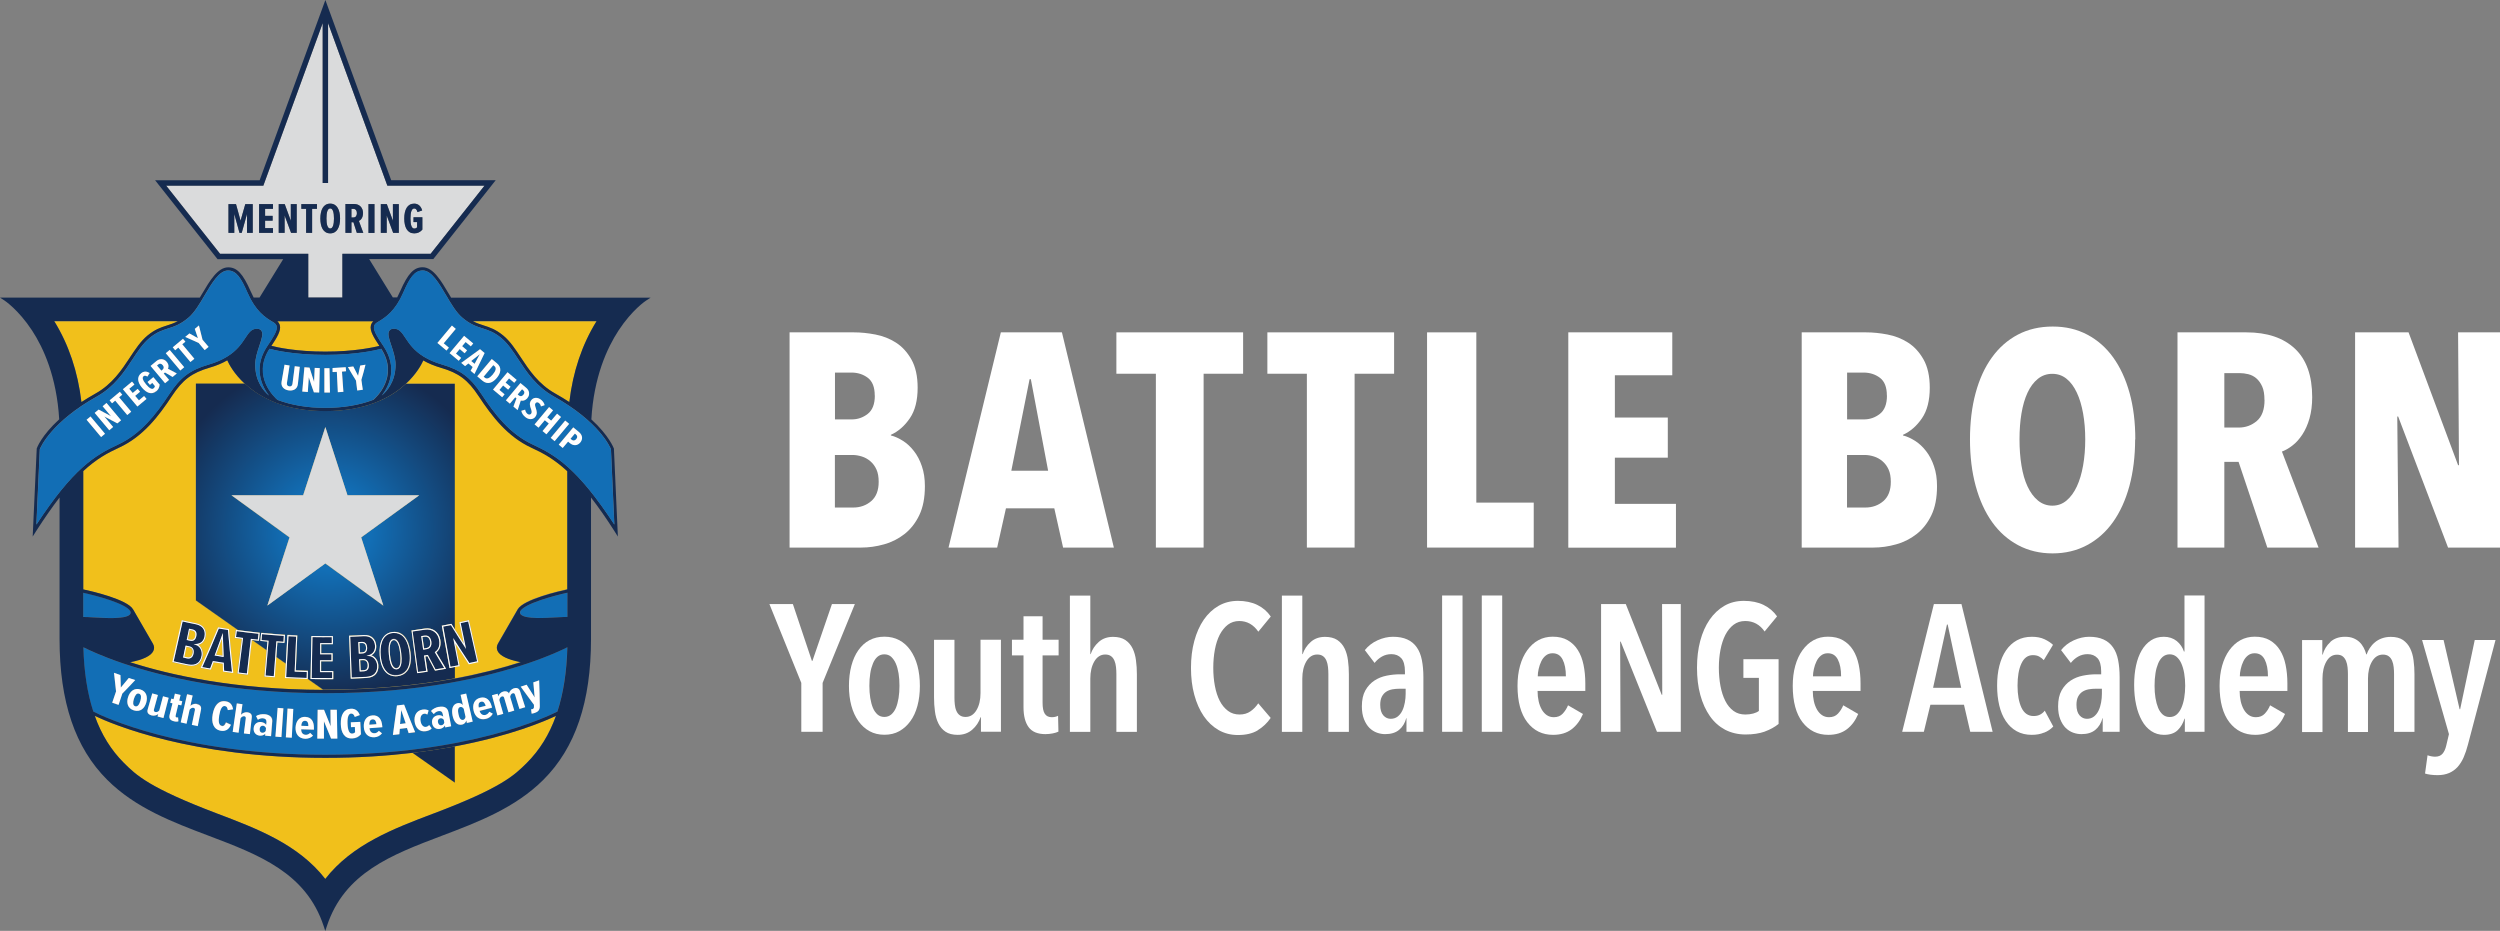<?xml version="1.0" encoding="UTF-8"?><svg xmlns="http://www.w3.org/2000/svg" xmlns:xlink="http://www.w3.org/1999/xlink" viewBox="0 0 279.14 103.94"><rect x="0" y="0" width="279.14" height="103.94" fill="#808080" stroke="none"/><defs><style>.j{fill:url(#e);}.k{fill:url(#d);}.l{fill:url(#g);}.m{fill:url(#f);}.n{fill:url(#i);}.o{fill:url(#h);}.p{fill:#f1c01b;}.q{fill:#fff;}.r{fill:#dadbdc;}.s{fill:#126eb5;}.t{fill:#152b50;}</style><radialGradient id="d" cx="36.79" cy="59.04" fx="36.79" fy="59.04" r="18.77" gradientTransform="matrix(1, 0, 0, 1, 0, 0)" gradientUnits="userSpaceOnUse"><stop offset=".25" stop-color="#126eb5"/><stop offset="1" stop-color="#152b50"/></radialGradient><radialGradient id="e" cx="36.79" cy="59.04" fx="36.79" fy="59.04" r="18.77" xlink:href="#d"/><radialGradient id="f" cx="36.79" cy="59.04" fx="36.79" fy="59.04" r="18.77" xlink:href="#d"/><radialGradient id="g" cx="36.79" cy="59.04" fx="36.79" fy="59.04" r="18.77" xlink:href="#d"/><radialGradient id="h" cx="36.79" cy="59.04" fx="36.79" fy="59.04" r="18.77" xlink:href="#d"/><radialGradient id="i" cx="36.79" cy="59.04" fx="36.79" fy="59.04" r="18.77" xlink:href="#d"/></defs><g id="a"/><g id="b"><g id="c"><g><g><path class="p" d="M21.26,71.43c.14,.03,.25,.01,.34-.04,.1-.07,.17-.19,.21-.38,.07-.34-.04-.54-.34-.6-.09-.02-.18-.04-.27-.06l-.21,1.02c.09,.02,.18,.04,.27,.06Z"/><path class="p" d="M41.69,35.87h-10.72c.15,.14,.24,.29,.28,.47,.14,.6-.33,1.35-.95,2.28,.68,.17,2.81,.64,6.03,.64s5.35-.47,6.03-.64c-.63-.94-1.09-1.69-.95-2.28,.04-.18,.14-.33,.28-.47Z"/><path class="p" d="M53.47,44.23c-1.21-1.83-2.23-2.6-4.22-3.18-.74-.21-1.4-.49-1.97-.82-.2,.45-.77,1.52-1.95,2.61h5.46v27.43c.33,.53,.66,1.06,1,1.58l-.5-2.38h.06c.32-.08,.64-.15,.95-.22h.06l1.05,4.67h-.06c-.32,.09-.65,.16-.97,.22h-.04l-.02-.03c-.5-.75-1-1.52-1.48-2.28l.49,2.52h-.06c-.16,.04-.33,.07-.49,.1v1.29c2.95-.55,5.41-1.2,7.36-1.83-1.45-.28-2.32-.7-2.59-1.25-.13-.26-.11-.55,.04-.81l2.19-3.8h0l.02-.04h0c.64-1.12,4.65-2.04,5.56-2.23v-13.21c-1.47-1.36-2.73-2.04-4.02-2.63-2.64-1.22-4.39-3.48-5.87-5.74Z"/><path class="p" d="M14.5,39.93c.62-.94,1.2-1.82,1.96-2.45,.85-.7,1.52-.92,2.18-1.13,.4-.13,.79-.25,1.21-.48H6.06c1.62,2.61,2.64,5.64,3.04,9.04,.48-.31,1-.63,1.57-.95,1.88-1.05,2.92-2.63,3.84-4.02Z"/><polygon class="p" points="57.96 68.13 57.96 68.13 57.96 68.13 57.96 68.13"/><path class="p" d="M21.11,72.29c-.1-.02-.2-.04-.31-.06l-.23,1.11c.1,.02,.21,.04,.31,.06,.16,.03,.29,.02,.38-.05,.11-.07,.18-.21,.22-.4,.07-.35-.07-.59-.38-.65Z"/><path class="p" d="M34.3,75.81c-.81-.02-1.62-.05-2.42-.1h-.06l.09-1.59-1.07-.75-.17,2.26h-.06c-.35-.03-.69-.06-1.04-.09h-.06l.25-2.93-1.61-1.13h-.05l-.44,3.87h-.06c-.35-.05-.69-.09-1.04-.13h-.06l.49-3.88c-.24-.03-.49-.06-.73-.1h-.06l.12-.9h.06c.07,.02,.13,.02,.2,.03l-4.72-3.32v-24.21h5.46c-1.18-1.09-1.75-2.16-1.95-2.61-.57,.33-1.23,.6-1.97,.82-1.99,.58-3.02,1.35-4.22,3.18-1.49,2.26-3.23,4.52-5.87,5.74-1.29,.59-2.55,1.27-4.02,2.63v13.21c.91,.2,4.91,1.12,5.56,2.23h0l.02,.03,2.2,3.81c.15,.26,.16,.55,.04,.81-.27,.55-1.14,.97-2.59,1.25,4.51,1.45,11.73,3.06,21.55,3.09l-1.75-1.23h-.02Zm-12.19-1.65c-.19,.13-.43,.2-.7,.2-.13,0-.26-.01-.4-.04-.56-.11-1.13-.23-1.69-.36h-.06l1.05-4.7h.06c.51,.13,1.03,.24,1.54,.34,.94,.19,1.17,.89,1.06,1.48-.09,.5-.39,.83-.82,.93,.38,.24,.59,.75,.49,1.27-.07,.4-.25,.7-.52,.88Zm3.86,.98c-.34-.05-.67-.09-1.01-.14h-.05v-.06c-.01-.28-.03-.55-.04-.83-.34-.05-.68-.1-1.02-.16-.1,.26-.19,.52-.29,.78l-.02,.05h-.05c-.34-.06-.67-.12-1.01-.18h-.08l.03-.08c.65-1.46,1.29-2.95,1.9-4.42l.02-.04h.05c.37,.07,.75,.13,1.12,.18h.05v.05c.13,1.59,.29,3.2,.46,4.79v.08h-.07Z"/><path class="p" d="M24.14,73.09c.24,.04,.48,.08,.72,.11-.03-.63-.05-1.26-.07-1.89-.21,.59-.43,1.19-.65,1.77Z"/><path class="p" d="M50.78,83.34v4.04l-4.72-3.32c-2.88,.34-6.13,.56-9.73,.56-14.98,0-23.81-3.77-25.75-4.69,.75,2.1,1.82,3.82,3.26,5.26,1.36,1.35,2.76,2.76,10.41,5.65,4.47,1.69,9.07,3.44,12.07,7.3,3-3.86,7.61-5.61,12.07-7.3,7.66-2.9,9.06-4.3,10.42-5.65,1.44-1.44,2.51-3.16,3.26-5.26-1.2,.57-5.02,2.23-11.3,3.41Z"/><path class="p" d="M56.2,37.48c.76,.63,1.34,1.52,1.96,2.45,.92,1.39,1.96,2.97,3.84,4.02,.57,.32,1.09,.64,1.57,.95,.4-3.39,1.42-6.42,3.04-9.03h-13.8c.42,.23,.81,.35,1.21,.48,.66,.21,1.33,.43,2.18,1.13Z"/><path class="r" d="M24.57,28.34h9.85v4.88h3.81v-4.88h9.85l6.02-7.61h-10.85L36.63,2.58V20.43h-.6V2.58l-6.62,18.15h-10.85l6.02,7.61Zm21.68-5.61c.49,0,.77,.34,.89,.76l-.53,.18c-.06-.22-.15-.4-.36-.4-.27,0-.42,.35-.42,1.12s.16,1.12,.42,1.12c.15,0,.25-.05,.32-.14v-.58h-.4v-.54h.99v1.38c-.23,.27-.51,.42-.91,.42-.76,0-1.11-.68-1.11-1.66s.34-1.66,1.11-1.66Zm-3.73,.05h.67l.68,1.85v-1.85h.66v3.22h-.63l-.72-1.94v1.94h-.66v-3.22Zm-1.37,0h.67v3.22h-.67v-3.22Zm-2.57,0h.99c.56,0,.97,.41,.97,1,0,.54-.25,.79-.46,.89l.49,1.33h-.72l-.38-1.18h-.22v1.18h-.67v-3.22Zm-1.71-.05c.77,0,1.1,.72,1.1,1.66s-.33,1.66-1.1,1.66-1.1-.72-1.1-1.66,.32-1.66,1.1-1.66Zm-3.22,.05h1.74v.54h-.54v2.68h-.67v-2.68h-.54v-.54Zm-2.53,0h.67l.68,1.85v-1.85h.66v3.22h-.63l-.72-1.94v1.94h-.66v-3.22Zm-2.19,0h1.55v.54h-.88v.78h.84v.54h-.84v.83h.88v.54h-1.55v-3.22Zm-3.43,0h.85l.51,1.85,.53-1.85h.83v3.22h-.64v-2.11l-.59,2.11h-.25l-.58-2.11v2.11h-.65v-3.22Z"/><path class="r" d="M36.87,25.52c.31,0,.42-.49,.42-1.12s-.11-1.12-.42-1.12-.42,.48-.42,1.12,.11,1.12,.42,1.12Z"/><path class="r" d="M39.85,23.81c0-.29-.14-.48-.39-.48h-.22v.96h.22c.25,0,.39-.19,.39-.48Z"/><path class="p" d="M48.04,71.65c-.06-.4-.29-.6-.61-.55-.09,.01-.17,.03-.26,.04l.19,1.27c.09-.01,.18-.03,.27-.04,.14-.02,.26-.08,.33-.19,.09-.13,.12-.31,.09-.53Z"/><path class="k" d="M48.04,71.65c-.06-.4-.29-.6-.61-.55-.09,.01-.17,.03-.26,.04l.19,1.27c.09-.01,.18-.03,.27-.04,.14-.02,.26-.08,.33-.19,.09-.13,.12-.31,.09-.53Z"/><path class="p" d="M40.53,73.71c-.1,0-.21,.01-.31,.02l.06,1.13c.11,0,.21-.01,.32-.02,.16,0,.28-.06,.36-.14,.09-.1,.12-.25,.11-.45-.02-.35-.22-.55-.53-.53Z"/><path class="j" d="M40.53,73.71c-.1,0-.21,.01-.31,.02l.06,1.13c.11,0,.21-.01,.32-.02,.16,0,.28-.06,.36-.14,.09-.1,.12-.25,.11-.45-.02-.35-.22-.55-.53-.53Z"/><path class="p" d="M50.25,74.58h-.06l-.86-4.72h.06c.32-.07,.64-.13,.97-.19h.04l.02,.03c.12,.19,.24,.39,.36,.58v-27.43h-5.46c-.71,.66-1.64,1.32-2.84,1.86h-.01l-.07-.16,.07,.16c-.21,.09-.42,.18-.64,.26l-.06-.17h0l.06,.17c-1.61,.61-3.46,.92-5.5,.92s-3.89-.31-5.5-.92l-.04-.02c-.2-.08-.4-.16-.6-.25l-.03-.02c-1.19-.54-2.12-1.2-2.82-1.85h-5.46v24.21l4.72,3.32c.77,.1,1.56,.2,2.34,.28h.06l-.09,.9h-.06c-.23-.03-.45-.05-.68-.08l1.61,1.13,.08-.97c-.24-.02-.49-.04-.73-.07h-.06l.09-.9h.06c.84,.09,1.69,.16,2.54,.21h.06l-.06,.9h-.06c-.24-.02-.49-.04-.73-.05l-.12,1.63,1.07,.75,.18-3.21h.06c.33,.02,.65,.04,.98,.05h.06l-.17,3.9c.44,.02,.87,.03,1.3,.04h.06l-.02,.9h-.04l1.75,1.23c.09,0,.18,0,.26,0,5.69,0,10.51-.53,14.45-1.26v-1.29c-.18,.03-.36,.07-.53,.1Zm-20.4-6.96l2.47-7.61-6.48-4.71h8.01l2.47-7.61,2.47,7.61h8.01l-6.48,4.71,2.47,7.61-6.48-4.71-6.48,4.71Zm7.31,8.21c-.27,0-.55,0-.82,0-.53,0-1.07,0-1.6-.02h-.06l.1-4.8h.06c.76,.02,1.52,.02,2.27,.01h.06v.9h-.05c-.42,0-.83,0-1.25,0v1.01c.4,0,.8,0,1.2,0h.06v.9h-.05c-.4,0-.81,0-1.22,0v1.09c.42,0,.86,0,1.29,0h.06v.9h-.05Zm4.81-.56c-.22,.26-.57,.4-1.02,.43-.57,.03-1.15,.06-1.72,.08h-.06l-.18-4.8h.06c.52-.02,1.04-.05,1.56-.08,.96-.06,1.35,.56,1.4,1.16,.04,.51-.16,.9-.56,1.11,.43,.13,.76,.57,.8,1.1,.03,.4-.06,.74-.28,.99Zm3.49-.33c-.26,.32-.62,.51-1.08,.56-.07,0-.14,.01-.2,.01-.38,0-.7-.11-.97-.34-.45-.38-.73-1.06-.8-1.98-.12-1.56,.41-2.52,1.47-2.63,1.05-.11,1.78,.72,1.98,2.27,.12,.91-.02,1.64-.38,2.1Zm4.26-.26c-.37,.06-.74,.13-1.11,.18h-.04l-.02-.03c-.28-.52-.56-1.05-.83-1.57-.08,.01-.15,.02-.23,.03l.25,1.7h-.06c-.35,.06-.69,.11-1.04,.15h-.06l-.63-4.75h.06c.47-.07,.96-.14,1.43-.21,.86-.13,1.56,.38,1.72,1.25,.15,.84-.23,1.25-.45,1.42,.34,.58,.69,1.16,1.04,1.74l.05,.08-.09,.02Z"/><path class="m" d="M50.25,74.58h-.06l-.86-4.72h.06c.32-.07,.64-.13,.97-.19h.04l.02,.03c.12,.19,.24,.39,.36,.58v-27.43h-5.46c-.71,.66-1.64,1.32-2.84,1.86h-.01l-.07-.16,.07,.16c-.21,.09-.42,.18-.64,.26l-.06-.17h0l.06,.17c-1.61,.61-3.46,.92-5.5,.92s-3.89-.31-5.5-.92l-.04-.02c-.2-.08-.4-.16-.6-.25l-.03-.02c-1.19-.54-2.12-1.2-2.82-1.85h-5.46v24.21l4.72,3.32c.77,.1,1.56,.2,2.34,.28h.06l-.09,.9h-.06c-.23-.03-.45-.05-.68-.08l1.61,1.13,.08-.97c-.24-.02-.49-.04-.73-.07h-.06l.09-.9h.06c.84,.09,1.69,.16,2.54,.21h.06l-.06,.9h-.06c-.24-.02-.49-.04-.73-.05l-.12,1.63,1.07,.75,.18-3.21h.06c.33,.02,.65,.04,.98,.05h.06l-.17,3.9c.44,.02,.87,.03,1.3,.04h.06l-.02,.9h-.04l1.75,1.23c.09,0,.18,0,.26,0,5.69,0,10.51-.53,14.45-1.26v-1.29c-.18,.03-.36,.07-.53,.1Zm-20.4-6.96l2.47-7.61-6.48-4.71h8.01l2.47-7.61,2.47,7.61h8.01l-6.48,4.71,2.47,7.61-6.48-4.71-6.48,4.71Zm7.31,8.21c-.27,0-.55,0-.82,0-.53,0-1.07,0-1.6-.02h-.06l.1-4.8h.06c.76,.02,1.52,.02,2.27,.01h.06v.9h-.05c-.42,0-.83,0-1.25,0v1.01c.4,0,.8,0,1.2,0h.06v.9h-.05c-.4,0-.81,0-1.22,0v1.09c.42,0,.86,0,1.29,0h.06v.9h-.05Zm4.81-.56c-.22,.26-.57,.4-1.02,.43-.57,.03-1.15,.06-1.72,.08h-.06l-.18-4.8h.06c.52-.02,1.04-.05,1.56-.08,.96-.06,1.35,.56,1.4,1.16,.04,.51-.16,.9-.56,1.11,.43,.13,.76,.57,.8,1.1,.03,.4-.06,.74-.28,.99Zm3.49-.33c-.26,.32-.62,.51-1.08,.56-.07,0-.14,.01-.2,.01-.38,0-.7-.11-.97-.34-.45-.38-.73-1.06-.8-1.98-.12-1.56,.41-2.52,1.47-2.63,1.05-.11,1.78,.72,1.98,2.27,.12,.91-.02,1.64-.38,2.1Zm4.26-.26c-.37,.06-.74,.13-1.11,.18h-.04l-.02-.03c-.28-.52-.56-1.05-.83-1.57-.08,.01-.15,.02-.23,.03l.25,1.7h-.06c-.35,.06-.69,.11-1.04,.15h-.06l-.63-4.75h.06c.47-.07,.96-.14,1.43-.21,.86-.13,1.56,.38,1.72,1.25,.15,.84-.23,1.25-.45,1.42,.34,.58,.69,1.16,1.04,1.74l.05,.08-.09,.02Z"/><path class="p" d="M40.18,72.85c.09,0,.18,0,.27-.01,.14,0,.25-.05,.32-.13,.08-.09,.11-.23,.1-.42-.02-.35-.17-.51-.48-.5-.09,0-.18,0-.27,.01l.05,1.04Z"/><path class="l" d="M40.18,72.85c.09,0,.18,0,.27-.01,.14,0,.25-.05,.32-.13,.08-.09,.11-.23,.1-.42-.02-.35-.17-.51-.48-.5-.09,0-.18,0-.27,.01l.05,1.04Z"/><path class="p" d="M44.53,74.46c.19-.23,.24-.75,.16-1.49-.08-.69-.26-1.51-.7-1.51-.01,0-.02,0-.04,0h0c-.46,.05-.48,.91-.41,1.62,.07,.74,.23,1.24,.46,1.42,.08,.07,.17,.1,.28,.09,.1-.01,.19-.06,.25-.14Z"/><path class="o" d="M44.53,74.46c.19-.23,.24-.75,.16-1.49-.08-.69-.26-1.51-.7-1.51-.01,0-.02,0-.04,0h0c-.46,.05-.48,.91-.41,1.62,.07,.74,.23,1.24,.46,1.42,.08,.07,.17,.1,.28,.09,.1-.01,.19-.06,.25-.14Z"/><path class="p" d="M50.78,83.34c-1.44,.27-3.02,.52-4.72,.72l4.72,3.32v-4.04Z"/><path class="n" d="M50.78,83.34c-1.44,.27-3.02,.52-4.72,.72l4.72,3.32v-4.04Z"/><polygon class="r" points="42.81 67.62 40.33 60 46.81 55.3 38.8 55.3 36.33 47.68 33.85 55.3 25.85 55.3 32.33 60 29.85 67.62 36.33 62.91 42.81 67.62"/><path class="s" d="M58.12,68.22v.02s-.05,.09-.05,.14c0,.1,.04,.18,.11,.25,.54,.5,2.65,.38,4.05,.3,.43-.03,.82-.05,1.14-.05v-2.7c-1.48,.32-4.76,1.2-5.25,2.04l-.16-.09h0l.16,.09Z"/><polygon class="s" points="10.27 79.57 10.27 79.57 10.27 79.57 10.27 79.57 10.27 79.57"/><path class="s" d="M53.71,78.35c-.31,.08-.31,.41-.25,.65,.26-.06,.51-.13,.77-.19-.07-.25-.21-.54-.52-.46Z"/><path class="s" d="M58.94,74.06c-4.51,1.52-12.09,3.34-22.62,3.34s-18.11-1.81-22.62-3.34c-2.34-.79-3.83-1.5-4.4-1.79,.07,2.72,.44,5.13,1.11,7.18,.9,.46,9.83,4.82,25.91,4.82s25.01-4.36,25.91-4.82c.67-2.05,1.04-4.46,1.11-7.18-.58,.29-2.07,1-4.4,1.79Zm-45.71,4.65c-.24-.08-.47-.16-.71-.24l.43-1.26c-.08-.69-.16-1.39-.23-2.08,.24,.09,.48,.17,.72,.26,.01,.46,.02,.92,.04,1.39,.3-.36,.59-.71,.89-1.07,.24,.08,.48,.16,.72,.23-.47,.51-.95,1.01-1.44,1.51l-.42,1.26Zm3.1-.26c-.18,.62-.65,1.09-1.38,.87-.72-.22-.85-.88-.65-1.49,.2-.62,.68-1.06,1.37-.85,.7,.21,.84,.85,.66,1.47Zm1.92,1.73c-.22-.06-.44-.11-.66-.17l.08-.28c-.16,.15-.47,.24-.74,.16-.42-.12-.53-.35-.44-.67,.17-.6,.34-1.19,.51-1.79,.21,.06,.42,.12,.63,.18l-.44,1.61c-.04,.15,0,.25,.15,.29,.17,.04,.35-.06,.45-.18l.41-1.56c.21,.06,.42,.11,.63,.17l-.58,2.26Zm1.19,.35c-.46-.11-.59-.34-.5-.73l.32-1.28c-.08-.02-.17-.04-.25-.06l.12-.46c.08,.02,.17,.04,.25,.06l.15-.62c.21,.05,.42,.1,.63,.15l-.15,.62c.11,.03,.23,.05,.34,.08l-.11,.46c-.11-.03-.23-.05-.34-.08l-.28,1.18c-.03,.14-.01,.22,.1,.25,.06,.01,.13,0,.17-.02,.01,.15,.02,.3,.04,.45-.11,.04-.28,.05-.48,0Zm3-1.31l-.36,1.83c-.22-.04-.44-.09-.66-.14l.34-1.63c.03-.16-.02-.25-.16-.28-.16-.03-.34,.09-.43,.22l-.34,1.56c-.22-.05-.44-.1-.65-.15l.71-3.14c.21,.05,.42,.09,.62,.14l-.25,1.16c.15-.16,.46-.27,.71-.22,.41,.08,.54,.31,.48,.63Zm2.23,2.35c-.86-.14-1.1-.91-.93-1.85,.17-.95,.65-1.57,1.46-1.44,.6,.1,.75,.54,.82,.89-.2,.03-.39,.06-.59,.09-.04-.26-.11-.42-.32-.45-.34-.05-.53,.39-.64,1.03-.11,.65-.07,1.13,.28,1.18,.24,.04,.37-.15,.47-.4,.18,.09,.37,.18,.56,.26-.16,.35-.46,.77-1.11,.67Zm3.45-1.46l-.21,1.85c-.22-.03-.45-.05-.67-.08l.21-1.66c.02-.16-.04-.24-.18-.26-.17-.02-.33,.11-.41,.25l-.21,1.59c-.22-.03-.44-.06-.66-.09,.15-1.06,.3-2.12,.46-3.18,.21,.03,.42,.06,.63,.09l-.16,1.18c.13-.17,.44-.31,.69-.28,.41,.05,.56,.26,.52,.59Zm2.3,.47l-.13,1.62c-.22-.02-.44-.04-.66-.06l.02-.22c-.14,.17-.41,.24-.62,.22-.45-.05-.74-.38-.68-.85,.05-.47,.4-.72,.84-.67,.2,.02,.46,.13,.56,.32l.03-.28c.02-.26-.09-.43-.38-.46-.18-.02-.38,.03-.58,.17-.07-.14-.13-.27-.2-.41,.28-.2,.68-.24,.96-.21,.56,.05,.91,.32,.86,.84Zm1.01,1.71c-.22-.01-.44-.03-.66-.05l.25-3.21c.21,.02,.42,.03,.64,.05l-.22,3.21Zm1.14,.07c-.22-.01-.44-.02-.67-.04l.19-3.21c.21,.01,.42,.02,.64,.04l-.17,3.21Zm2.48-.9c-.47,0-.95-.02-1.42-.04,0,.34,.16,.61,.53,.62,.16,0,.34-.08,.47-.22,.1,.1,.21,.21,.32,.31-.23,.24-.55,.36-.87,.35-.74-.02-1.11-.55-1.08-1.27,.03-.67,.4-1.2,1.09-1.18,.69,.02,.98,.55,.96,1.23v.19Zm1.91,1c-.27-.65-.54-1.29-.8-1.94v1.94c-.25,0-.5,0-.74,0l.04-3.22c.24,0,.47,0,.71,0,.24,.62,.49,1.23,.74,1.84l-.02-1.85c.23,0,.47,0,.7,0,.02,1.07,.04,2.14,.06,3.22-.23,0-.47,0-.7,0Zm2.37,0c-.85,.03-1.25-.64-1.27-1.62-.02-.99,.33-1.67,1.14-1.7,.52-.02,.83,.3,.98,.71-.19,.07-.37,.14-.56,.21-.07-.22-.18-.39-.4-.38-.28,.01-.44,.37-.41,1.14,.03,.77,.21,1.12,.51,1.1,.16,0,.27-.06,.34-.16l-.03-.58c-.14,0-.29,.01-.43,.02l-.02-.53c.36-.01,.71-.03,1.07-.05l.08,1.38c-.24,.28-.54,.45-.98,.47Zm2.53-.59c.16-.01,.33-.11,.45-.27,.12,.09,.23,.18,.35,.28-.2,.26-.51,.42-.83,.44-.74,.06-1.16-.43-1.2-1.15-.04-.67,.27-1.24,.96-1.29,.69-.05,1.03,.44,1.09,1.12l.02,.19c-.47,.04-.95,.08-1.42,.11,.03,.34,.22,.59,.6,.56Zm3.77,0c-.06-.19-.13-.38-.19-.57-.27,.03-.53,.07-.8,.1-.02,.2-.03,.4-.05,.6-.24,.03-.48,.05-.72,.08,.16-1.09,.31-2.19,.45-3.28,.27-.03,.54-.06,.81-.1,.4,1.03,.81,2.06,1.23,3.08-.24,.03-.48,.07-.72,.1Zm1.9-.21c-.68,.11-1.15-.35-1.25-1.05-.1-.7,.22-1.26,.87-1.36,.3-.05,.55,.01,.69,.1-.04,.15-.09,.3-.14,.45-.13-.08-.24-.11-.37-.09-.33,.05-.45,.41-.39,.81,.06,.4,.28,.71,.62,.66,.13-.02,.23-.09,.33-.2,.09,.13,.18,.26,.28,.38-.11,.14-.33,.27-.65,.31Zm2.18-.43l-.04-.22c-.09,.2-.33,.35-.54,.38-.44,.08-.81-.16-.89-.63-.08-.47,.19-.8,.62-.88,.2-.04,.48,0,.62,.15l-.05-.28c-.05-.26-.2-.39-.49-.34-.18,.03-.36,.14-.52,.33-.1-.11-.2-.23-.3-.34,.21-.27,.59-.41,.87-.47,.56-.1,.96,.06,1.06,.57,.1,.53,.21,1.06,.31,1.59-.22,.04-.44,.09-.66,.13Zm2.41-.49l-.06-.28c-.07,.25-.27,.42-.47,.46-.55,.12-.92-.29-1.07-1.02-.14-.72,.03-1.25,.56-1.37,.19-.04,.44,.01,.6,.22l-.26-1.15c.21-.05,.42-.09,.62-.14l.73,3.13c-.22,.05-.44,.1-.65,.15Zm2.15-.45c-.73,.18-1.23-.23-1.39-.92-.15-.66,.05-1.26,.73-1.43,.68-.17,1.1,.26,1.28,.92l.05,.18c-.46,.12-.93,.24-1.39,.36,.09,.33,.32,.54,.69,.45,.15-.04,.31-.17,.4-.34,.13,.07,.26,.14,.39,.21-.15,.29-.43,.5-.75,.58Zm3.73-1.12l-.49-1.58c-.05-.17-.15-.21-.28-.17-.17,.05-.26,.25-.27,.4l.46,1.53c-.22,.07-.43,.13-.65,.19l-.47-1.59c-.04-.15-.13-.22-.27-.18-.17,.05-.26,.25-.28,.4l.44,1.54c-.22,.06-.43,.12-.65,.18l-.61-2.25c.21-.06,.42-.12,.63-.17l.08,.29c.05-.19,.27-.45,.53-.53,.28-.08,.54-.03,.66,.21,.04-.21,.27-.48,.53-.57,.33-.1,.61-.04,.72,.33l.57,1.77c-.21,.07-.43,.14-.64,.2Zm1.67,.45c-.09,.03-.25,.07-.32,.07-.02-.16-.04-.32-.06-.48,.05,0,.11,0,.15-.02,.11-.04,.17-.11,.17-.23,0-.09,0-.17,0-.26-.5-.67-1-1.34-1.48-2.02,.22-.07,.44-.14,.66-.22,.3,.48,.6,.95,.9,1.42-.05-.56-.1-1.12-.15-1.68,.22-.08,.43-.15,.65-.23,.03,.96,.06,1.92,.07,2.88,0,.45-.19,.63-.59,.76Z"/><path class="s" d="M34.06,80.48c-.31-.01-.41,.31-.42,.56,.26,0,.52,.02,.79,.03,0-.26-.05-.58-.37-.58Z"/><path class="s" d="M15.53,77.44c-.28-.09-.46,.22-.57,.59-.12,.38-.14,.73,.14,.82,.29,.09,.47-.22,.58-.6,.11-.38,.13-.73-.15-.82Z"/><polygon class="s" points="62.39 79.57 62.39 79.57 62.39 79.57 62.39 79.57 62.39 79.57"/><path class="s" d="M29.37,81.02c-.23-.02-.35,.14-.38,.36-.02,.23,.07,.41,.3,.43,.15,.01,.3-.06,.38-.21l.03-.31c-.06-.15-.19-.26-.33-.27Z"/><path class="s" d="M51.4,78.93c-.28,.06-.29,.4-.21,.8,.08,.4,.23,.7,.52,.64,.14-.03,.24-.18,.27-.35l-.2-.9c-.09-.14-.25-.23-.38-.2Z"/><path class="s" d="M49.17,80.2c-.22,.04-.3,.23-.26,.45,.04,.22,.18,.37,.41,.33,.14-.03,.27-.14,.31-.3l-.06-.31c-.1-.13-.25-.2-.39-.17Z"/><path class="s" d="M42.03,80.86c-.02-.26-.11-.57-.43-.54-.31,.02-.37,.36-.36,.6,.26-.02,.52-.04,.78-.06Z"/><path class="s" d="M44.67,80.84c.21-.02,.42-.05,.62-.08-.17-.49-.33-.99-.5-1.48-.04,.52-.08,1.04-.13,1.56Z"/><path class="s" d="M14.54,68.22c-.49-.84-3.77-1.72-5.25-2.04v2.7c.32,0,.7,.03,1.14,.05,1.4,.08,3.51,.21,4.05-.3,.08-.07,.11-.15,.11-.25,0-.04-.01-.09-.04-.14v-.02l.14-.09-.16,.09Z"/><path class="t" d="M50.36,33.22c-.08-.14-.17-.28-.25-.42-.86-1.45-1.74-2.96-2.92-2.96-.98,0-1.64,.7-2.51,2.68-.11,.25-.22,.48-.33,.69h-.49l-2.64-4.28h7.16l6.97-8.81h-11.67L36.33,0l-7.34,20.13h-11.67l6.97,8.81h7.33l-2.64,4.28h-.66c-.11-.21-.22-.44-.33-.69-.87-1.98-1.53-2.68-2.51-2.68-1.17,0-2.06,1.5-2.92,2.96-.08,.14-.16,.28-.25,.42H0l.51,.33s1.55,1.02,3.07,3.34c1.27,1.94,2.75,5.17,3.03,9.92-1.98,1.81-2.48,3.17-2.51,3.26v.03l-.45,9.8,.36-.57c.97-1.51,1.84-2.75,2.64-3.79v15.81c0,7,1.74,12.14,5.32,15.71,3.16,3.16,7.32,4.73,11.34,6.25,5.59,2.12,10.88,4.12,12.84,10.11l.17,.52,.17-.52c1.96-5.99,7.25-7.99,12.84-10.11,4.02-1.52,8.18-3.1,11.34-6.25,3.58-3.57,5.32-8.71,5.32-15.71v-15.81c.8,1.04,1.68,2.28,2.64,3.79l.36,.57-.44-9.77v-.05c-.04-.08-.54-1.45-2.52-3.26,.27-4.74,1.76-7.98,3.03-9.92,1.52-2.32,3.05-3.33,3.07-3.34l.51-.33h-22.3Zm-44.31,2.64h13.8c-.42,.23-.81,.35-1.21,.48-.66,.21-1.33,.43-2.18,1.13-.76,.63-1.34,1.52-1.96,2.45-.92,1.39-1.96,2.97-3.84,4.02-.57,.32-1.09,.64-1.57,.95-.4-3.39-1.42-6.42-3.04-9.04Zm4.78,8.4c1.95-1.09,3.02-2.71,3.96-4.14,.6-.91,1.17-1.77,1.89-2.37,.79-.66,1.41-.86,2.06-1.07,.69-.22,1.41-.45,2.33-1.24,.64-.55,1.22-1.52,1.77-2.46,.81-1.37,1.64-2.78,2.61-2.78s1.48,.87,2.18,2.47c.89,2.04,1.95,2.77,2.87,3.3,.22,.13,.35,.27,.39,.45,.11,.49-.42,1.29-1.04,2.21-1.24,1.85-.93,3.45-.46,4.48,.19,.42,.43,.78,.65,1.06-.53-.43-1.55-1.52-1.55-3.45,0-.72,.26-1.48,.48-2.16,.26-.77,.44-1.32,.21-1.64-.1-.14-.28-.22-.51-.22-.6,0-.9,.46-1.28,1.03-.41,.62-.92,1.4-2.03,2.08-.58,.36-1.27,.66-2.06,.89-2.09,.61-3.16,1.42-4.42,3.33-1.46,2.21-3.16,4.42-5.72,5.61-2.55,1.18-5.01,2.67-9.1,8.93l.38-8.41c.11-.28,1.34-3.07,6.39-5.9ZM36.03,2.58V20.43h.6V2.58l6.62,18.15h10.85l-6.02,7.61h-9.85v4.88h-3.81v-4.88h-9.85l-6.02-7.61h10.85L36.03,2.58Zm6.33,36.04c-.68,.17-2.81,.64-6.03,.64s-5.35-.47-6.03-.64c.63-.94,1.09-1.69,.95-2.28-.04-.18-.14-.33-.28-.47h10.72c-.15,.14-.24,.29-.28,.47-.14,.6,.33,1.35,.95,2.28Zm-.69,6.03c-1.56,.59-3.36,.89-5.34,.89s-3.77-.3-5.33-.88h0c-.28-.24-2.9-2.59-.9-5.71,.55,.15,2.73,.68,6.24,.68s5.7-.53,6.24-.68c2,3.12-.61,5.47-.9,5.71Zm6.72,46.19c-4.46,1.69-9.07,3.44-12.07,7.3-3-3.86-7.61-5.61-12.07-7.3-7.65-2.9-9.05-4.3-10.41-5.65-1.44-1.44-2.51-3.16-3.26-5.26,1.94,.93,10.77,4.69,25.75,4.69,3.6,0,6.85-.22,9.73-.56,1.7-.2,3.28-.45,4.72-.72,6.27-1.18,10.1-2.84,11.3-3.41-.75,2.1-1.82,3.82-3.26,5.26-1.36,1.35-2.76,2.76-10.42,5.65Zm13.85-11.39c-.9,.46-9.83,4.82-25.91,4.82s-25.01-4.35-25.91-4.82c-.67-2.05-1.04-4.46-1.11-7.18,.58,.29,2.07,1,4.4,1.79,4.51,1.52,12.09,3.34,22.62,3.34s18.11-1.81,22.62-3.34c2.34-.79,3.83-1.5,4.4-1.79-.07,2.72-.44,5.13-1.11,7.18Zm-4.13-11.23c.49-.84,3.77-1.72,5.25-2.04v2.7c-.32,0-.7,.03-1.14,.05-1.4,.08-3.51,.21-4.05-.3-.08-.07-.11-.15-.11-.25,0-.04,.01-.09,.04-.14v-.02l-.14-.09h0l.16,.09Zm-43.56,.03s.04,.09,.04,.14c0,.1-.04,.18-.11,.25-.54,.5-2.65,.38-4.05,.3-.43-.03-.82-.05-1.14-.05v-2.7c1.48,.32,4.76,1.2,5.25,2.04l.16-.09-.16,.09v.02Zm48.82-2.44c-.91,.2-4.91,1.12-5.56,2.23h0l-.02,.04h0l-2.19,3.8c-.15,.26-.16,.55-.04,.81,.27,.55,1.14,.97,2.59,1.25-1.95,.63-4.41,1.28-7.36,1.83-3.94,.73-8.76,1.26-14.45,1.26-.09,0-.18,0-.26,0-9.82-.03-17.04-1.64-21.55-3.09,1.45-.28,2.32-.7,2.59-1.25,.13-.26,.11-.55-.04-.81l-2.2-3.81-.02-.03h0c-.64-1.12-4.65-2.04-5.56-2.23v-13.21c1.47-1.36,2.73-2.04,4.02-2.63,2.64-1.22,4.39-3.48,5.87-5.74,1.21-1.83,2.23-2.6,4.22-3.18,.74-.21,1.4-.49,1.97-.82,.2,.45,.77,1.52,1.95,2.61,.71,.65,1.63,1.31,2.82,1.85l.03,.02c.2,.09,.4,.17,.6,.25l.04,.02c1.61,.61,3.46,.92,5.5,.92s3.89-.31,5.5-.92l-.06-.17h0l.06,.17c.21-.08,.43-.17,.64-.26l-.07-.16,.07,.15h.01c1.2-.53,2.13-1.2,2.84-1.85,1.18-1.09,1.75-2.16,1.95-2.61,.57,.33,1.23,.6,1.97,.82,1.99,.58,3.02,1.35,4.22,3.18,1.49,2.26,3.23,4.52,5.87,5.74,1.29,.59,2.55,1.27,4.02,2.63v13.21Zm-53.09,13.76h0Zm52.12,0h0Zm-2.9-29.93c-2.56-1.18-4.27-3.39-5.72-5.61-1.26-1.92-2.34-2.72-4.42-3.33-.79-.23-1.48-.53-2.06-.89-1.1-.68-1.62-1.46-2.03-2.08-.38-.58-.68-1.03-1.28-1.03-.24,0-.41,.07-.51,.22-.23,.32-.05,.88,.21,1.64,.23,.67,.48,1.44,.48,2.16,0,1.91-1,2.99-1.54,3.44,.82-1.06,1.82-3.08,.18-5.53-.62-.92-1.16-1.72-1.04-2.21,.04-.17,.17-.32,.39-.45,.92-.53,1.98-1.26,2.87-3.3,.7-1.6,1.26-2.47,2.18-2.47,.97,0,1.8,1.41,2.61,2.78,.55,.94,1.13,1.91,1.77,2.46,.92,.79,1.64,1.02,2.33,1.24,.65,.21,1.27,.41,2.06,1.07,.72,.6,1.29,1.46,1.89,2.37,.94,1.43,2.01,3.05,3.96,4.14,5.06,2.83,6.28,5.62,6.39,5.9l.38,8.41c-4.09-6.26-6.55-7.75-9.1-8.93Zm7.11-13.78c-1.62,2.61-2.64,5.64-3.04,9.03-.48-.31-1-.63-1.57-.95-1.88-1.05-2.92-2.63-3.84-4.02-.62-.94-1.2-1.82-1.96-2.45-.85-.7-1.52-.92-2.18-1.13-.4-.13-.79-.25-1.21-.48h13.8Z"/><path class="s" d="M68.59,58.57l-.38-8.41c-.11-.28-1.34-3.07-6.39-5.9-1.95-1.09-3.02-2.71-3.96-4.14-.6-.91-1.17-1.77-1.89-2.37-.79-.66-1.41-.86-2.06-1.07-.69-.22-1.41-.45-2.33-1.24-.64-.55-1.22-1.52-1.77-2.46-.81-1.37-1.64-2.78-2.61-2.78s-1.48,.87-2.18,2.47c-.89,2.04-1.95,2.77-2.87,3.3-.22,.13-.35,.27-.39,.45-.11,.49,.42,1.29,1.04,2.21,1.64,2.45,.65,4.47-.18,5.53,.54-.44,1.54-1.53,1.54-3.44,0-.72-.26-1.48-.48-2.16-.26-.77-.44-1.32-.21-1.64,.1-.14,.28-.22,.51-.22,.6,0,.9,.46,1.28,1.03,.41,.62,.92,1.4,2.03,2.08,.58,.36,1.27,.66,2.06,.89,2.09,.61,3.16,1.42,4.42,3.33,1.46,2.21,3.16,4.42,5.72,5.61,2.55,1.18,5.01,2.67,9.1,8.93Zm-18.74-19.43l-1.02-.85,1.62-1.93,.44,.37-1.35,1.61,.58,.48-.27,.32Zm1.36,1.14l-1.02-.85,1.62-1.93,1.02,.85-.27,.32-.58-.48-.39,.47,.55,.46-.27,.32-.55-.46-.42,.5,.58,.48-.27,.32Zm1.33,1.11l.23-.42-.48-.4-.37,.3-.43-.36,2.1-1.53,.5,.42-1.13,2.34-.43-.36Zm1.32,1.11l-.58-.49,1.62-1.93,.58,.48c.56,.47,.44,1.08-.02,1.63-.47,.56-1.04,.78-1.6,.31Zm2.2,1.84l-1.02-.85,1.62-1.93,1.02,.85-.27,.32-.58-.48-.39,.47,.55,.46-.27,.32-.55-.46-.42,.5,.58,.48-.27,.32Zm1.73,1.45l-.47-.39,.34-.92-.14-.12-.6,.71-.44-.37,1.62-1.93,.65,.54c.37,.31,.43,.78,.13,1.13-.27,.33-.57,.34-.75,.28l-.35,1.07Zm.85,.77c-.25-.21-.39-.44-.44-.69l.43-.13c0,.18,.11,.36,.25,.47,.14,.12,.31,.11,.41-.01,.13-.15,.06-.35-.02-.57-.1-.29-.23-.63,.06-.97,.24-.29,.69-.34,1.1,0,.19,.16,.33,.37,.37,.58l-.41,.14c-.02-.15-.1-.28-.22-.38-.13-.11-.28-.11-.38,.01-.11,.13-.05,.32,.02,.54,.11,.31,.22,.67-.06,1-.27,.32-.72,.35-1.12,.01Zm1.93,1.56l.7-.84-.45-.37-.7,.84-.44-.37,1.62-1.93,.44,.37-.65,.78,.45,.37,.65-.78,.44,.37-1.62,1.93-.44-.37Zm.91,.76l1.62-1.93,.44,.37-1.62,1.93-.44-.37Zm3.3,.51c-.27,.32-.71,.44-1.17,.06l-.19-.16-.6,.71-.44-.37,1.62-1.93,.63,.52c.45,.38,.41,.84,.14,1.16Z"/><polygon class="s" points="52.99 40.62 53.58 39.54 52.62 40.3 52.99 40.62"/><path class="s" d="M58.44,44.08c.15-.18,.15-.37-.01-.5l-.14-.12-.49,.58,.14,.12c.16,.14,.35,.1,.5-.08Z"/><path class="s" d="M55.22,40.89l-.14-.12-1.08,1.29,.14,.12c.23,.2,.54,.05,.88-.36,.35-.42,.43-.74,.2-.93Z"/><path class="s" d="M64.19,48.41l-.49,.58,.14,.12c.16,.14,.35,.1,.5-.08,.15-.18,.15-.37-.01-.5l-.14-.12Z"/><path class="s" d="M30.08,38.94c-2,3.13,.62,5.47,.9,5.71h0c1.56,.59,3.35,.89,5.33,.89s3.78-.3,5.34-.89c.29-.24,2.9-2.59,.9-5.71-.55,.15-2.73,.68-6.24,.68s-5.7-.53-6.24-.68Zm2.15,4.65c-.49-.07-.9-.4-.79-.97l.33-1.9c.19,.03,.37,.06,.56,.09l-.29,1.93c-.04,.26,.07,.37,.26,.4,.18,.03,.32-.05,.36-.31l.25-1.94c.19,.02,.38,.05,.56,.07l-.21,1.92c-.06,.58-.54,.78-1.03,.71Zm2.81,.21c-.2-.56-.39-1.12-.57-1.68l-.11,1.64c-.21-.01-.41-.03-.62-.05l.24-2.71c.19,.02,.38,.03,.57,.04,.16,.53,.33,1.06,.51,1.59l.07-1.56c.19,0,.37,.01,.56,.02-.02,.91-.04,1.81-.06,2.72-.2,0-.39-.01-.59-.02Zm4.4-2.88c.17,.35,.35,.69,.53,1.04,.09-.38,.17-.76,.24-1.14,.2-.03,.39-.06,.59-.1-.14,.56-.29,1.13-.46,1.69l.16,1.11c-.21,.03-.41,.06-.62,.08l-.14-1.12c-.31-.5-.61-1-.9-1.5,.2-.02,.4-.04,.6-.07Zm-.83,.09l.04,.45c-.15,.01-.31,.03-.46,.04l.16,2.26c-.21,.01-.42,.03-.62,.04l-.11-2.26c-.15,0-.31,.01-.46,.02v-.45c.48-.02,.97-.05,1.46-.09Zm-1.77,2.82c-.21,0-.42,0-.63,0,0-.91,0-1.81,0-2.72,.19,0,.38,0,.57,0,.02,.91,.03,1.81,.05,2.72Z"/><polygon class="s" points="41.76 44.81 41.76 44.81 41.76 44.81 41.76 44.81 41.76 44.81"/><path class="s" d="M4.45,50.17l-.38,8.41c4.09-6.26,6.55-7.75,9.1-8.93,2.56-1.18,4.27-3.39,5.72-5.61,1.26-1.92,2.34-2.72,4.42-3.33,.79-.23,1.48-.53,2.06-.89,1.1-.68,1.62-1.46,2.03-2.08,.38-.58,.68-1.03,1.28-1.03,.24,0,.41,.07,.51,.22,.23,.32,.05,.88-.21,1.64-.23,.67-.48,1.44-.48,2.16,0,1.93,1.03,3.02,1.55,3.45-.22-.29-.46-.64-.65-1.06-.47-1.02-.78-2.63,.46-4.48,.62-.92,1.16-1.72,1.04-2.21-.04-.17-.17-.32-.39-.45-.92-.53-1.98-1.26-2.87-3.3-.7-1.6-1.26-2.47-2.18-2.47-.97,0-1.8,1.41-2.61,2.78-.55,.94-1.13,1.91-1.77,2.46-.92,.79-1.64,1.02-2.33,1.24-.65,.21-1.27,.41-2.06,1.07-.72,.6-1.29,1.46-1.89,2.37-.94,1.43-2.01,3.05-3.96,4.14-5.06,2.83-6.28,5.62-6.39,5.9Zm18.4-11.08l-.67-.8-1.5-.67,.47-.39,.95,.53-.35-1.03,.46-.39,.41,1.59,.67,.8-.43,.36Zm-2.42-1.26l.27,.32-.35,.29,1.35,1.61-.44,.37-1.35-1.61-.35,.29-.27-.32,1.14-.96Zm-1.48,1.24l1.62,1.93-.44,.37-1.62-1.93,.44-.37Zm-1.48,1.24c.37-.31,.84-.29,1.14,.07,.27,.33,.23,.62,.15,.78l.99,.53-.47,.39-.85-.5-.14,.12,.6,.71-.44,.37-1.62-1.93,.65-.54Zm-1.7,1.38c.32-.27,.68-.22,.96-.03l-.26,.4c-.15-.1-.3-.16-.43-.04-.17,.15-.1,.45,.29,.91,.39,.46,.67,.59,.84,.44,.1-.08,.14-.17,.14-.26l-.29-.35-.26,.22-.27-.32,.65-.54,.7,.83c-.02,.29-.12,.54-.38,.75-.5,.42-1.07,.2-1.57-.39-.5-.59-.61-1.19-.11-1.61Zm-1.03,.92l.27,.32-.58,.48,.39,.47,.55-.46,.27,.32-.55,.46,.42,.5,.58-.48,.27,.32-1.02,.85-1.62-1.93,1.02-.85Zm-1.36,1.14l.27,.32-.35,.29,1.35,1.61-.44,.37-1.35-1.61-.35,.29-.27-.32,1.14-.96Zm-2.37,1.99l1.38,.73-.93-1.11,.43-.36,1.62,1.93-.41,.35-1.45-.77,.98,1.17-.43,.36-1.62-1.93,.44-.37Zm-.91,.76l1.62,1.93-.44,.37-1.62-1.93,.44-.37Z"/><path class="s" d="M17.67,40.69l-.14,.12,.49,.58,.14-.12c.16-.14,.16-.33,.01-.5-.15-.18-.33-.21-.5-.08Z"/><polygon class="t" points="26.16 23.9 26.74 26 26.99 26 27.58 23.9 27.58 26 28.22 26 28.22 22.79 27.39 22.79 26.86 24.64 26.35 22.79 25.51 22.79 25.51 26 26.16 26 26.16 23.9"/><polygon class="t" points="30.48 25.47 29.6 25.47 29.6 24.64 30.44 24.64 30.44 24.1 29.6 24.1 29.6 23.32 30.48 23.32 30.48 22.79 28.93 22.79 28.93 26 30.48 26 30.48 25.47"/><polygon class="t" points="31.78 24.06 32.5 26 33.13 26 33.13 22.79 32.47 22.79 32.47 24.64 31.79 22.79 31.12 22.79 31.12 26 31.78 26 31.78 24.06"/><polygon class="t" points="34.18 26 34.85 26 34.85 23.32 35.39 23.32 35.39 22.79 33.65 22.79 33.65 23.32 34.18 23.32 34.18 26"/><path class="t" d="M36.87,26.06c.77,0,1.1-.72,1.1-1.66s-.33-1.66-1.1-1.66-1.1,.72-1.1,1.66,.32,1.66,1.1,1.66Zm0-2.79c.31,0,.42,.48,.42,1.12s-.11,1.12-.42,1.12-.42-.49-.42-1.12,.11-1.12,.42-1.12Z"/><path class="t" d="M39.24,24.82h.22l.38,1.18h.72l-.49-1.33c.2-.1,.46-.34,.46-.89,0-.59-.4-1-.97-1h-.99v3.22h.67v-1.18Zm0-1.5h.22c.25,0,.39,.19,.39,.48s-.14,.48-.39,.48h-.22v-.96Z"/><rect class="t" x="41.14" y="22.79" width=".67" height="3.22"/><polygon class="t" points="43.18 24.06 43.9 26 44.53 26 44.53 22.79 43.87 22.79 43.87 24.64 43.19 22.79 42.52 22.79 42.52 26 43.18 26 43.18 24.06"/><path class="t" d="M46.25,26.06c.4,0,.67-.15,.91-.42v-1.38h-.99v.54h.4v.58c-.07,.09-.17,.14-.32,.14-.27,0-.42-.36-.42-1.12s.16-1.12,.42-1.12c.21,0,.3,.17,.36,.4l.53-.18c-.12-.41-.39-.76-.89-.76-.76,0-1.11,.68-1.11,1.66s.34,1.66,1.11,1.66Z"/><path class="t" d="M21.91,72.03l-.29-.1,.31-.02c.49-.03,.82-.34,.91-.86,.13-.69-.24-1.19-.97-1.34-.49-.1-.98-.2-1.48-.31l-1,4.45c.54,.12,1.09,.24,1.63,.35,.42,.08,.76,.04,1.01-.14,.24-.16,.4-.44,.47-.8,.1-.55-.16-1.07-.6-1.22Zm-.8-1.82h.06c.11,.03,.22,.06,.32,.08,.36,.07,.51,.34,.43,.74-.04,.22-.13,.37-.26,.46-.08,.05-.17,.08-.28,.08-.05,0-.1,0-.15-.02-.11-.02-.22-.05-.33-.07h-.06l.26-1.27Zm.51,2.76c-.04,.23-.14,.39-.27,.48-.09,.06-.19,.09-.3,.09-.05,0-.11,0-.17-.02h0c-.12-.03-.25-.05-.37-.08h-.06l.28-1.35h.06c.12,.04,.24,.06,.36,.09,.37,.08,.56,.38,.47,.79Z"/><path class="q" d="M22.13,72c.44-.1,.73-.43,.82-.93,.11-.59-.12-1.29-1.06-1.48-.51-.1-1.02-.21-1.54-.33h-.06l-1.05,4.67h.06c.56,.14,1.13,.26,1.69,.37,.14,.03,.28,.04,.4,.04,.27,0,.51-.07,.7-.2,.27-.18,.44-.49,.52-.88,.09-.52-.11-1.03-.49-1.27Zm.37,1.25c-.07,.36-.23,.64-.47,.8-.26,.17-.6,.22-1.01,.14-.54-.11-1.09-.22-1.63-.35l1-4.45c.5,.11,.99,.22,1.48,.31,.73,.15,1.09,.65,.97,1.34-.09,.52-.43,.83-.91,.86l-.31,.02,.29,.1c.44,.15,.7,.68,.6,1.22Z"/><path class="q" d="M21.23,71.54c.05,.01,.11,.02,.15,.02,.11,0,.2-.03,.28-.08,.13-.08,.21-.24,.26-.46,.08-.41-.07-.67-.43-.74-.11-.02-.22-.04-.32-.07h-.06l-.26,1.25h.06c.11,.04,.22,.06,.33,.08Zm.23-1.14c.29,.06,.4,.26,.34,.6-.04,.19-.11,.31-.21,.38-.09,.06-.2,.07-.34,.04-.09-.02-.18-.04-.27-.06l.21-1.02c.09,.02,.18,.04,.27,.06Z"/><path class="q" d="M21.14,72.17c-.12-.02-.24-.05-.36-.08h-.06l-.28,1.33h.06c.12,.04,.25,.06,.37,.09h0c.06,.01,.12,.02,.17,.02,.12,0,.22-.03,.3-.09,.14-.09,.23-.25,.27-.48,.08-.41-.1-.72-.47-.79Zm.36,.77c-.04,.2-.11,.33-.22,.4-.1,.06-.23,.08-.38,.05-.1-.02-.21-.04-.31-.06l.23-1.11c.1,.02,.2,.04,.31,.06,.31,.06,.45,.31,.38,.65Z"/><path class="t" d="M24.43,70.18c-.59,1.44-1.22,2.89-1.85,4.31,.29,.05,.59,.1,.88,.15,.1-.26,.19-.52,.29-.78l.02-.05h.05c.37,.07,.75,.13,1.12,.18h.05v.06c.01,.28,.02,.55,.04,.83,.29,.04,.59,.08,.88,.12-.17-1.55-.32-3.12-.45-4.67-.34-.05-.68-.1-1.02-.16Zm.48,3.15c-.29-.04-.58-.09-.87-.14h-.07l.03-.08c.26-.71,.53-1.43,.78-2.14l.11-.3v.31c.03,.75,.06,1.52,.1,2.27v.07h-.07Z"/><path class="q" d="M25.57,70.28v-.05h-.05c-.37-.06-.74-.12-1.12-.18h-.05l-.02,.04c-.61,1.47-1.25,2.96-1.9,4.42l-.03,.07h.08c.34,.07,.67,.13,1.01,.19h.05l.02-.04c.1-.26,.19-.52,.29-.78,.34,.06,.68,.11,1.02,.16,.01,.28,.02,.55,.03,.83v.05h.05c.34,.06,.67,.1,1.01,.15h.08v-.07c-.18-1.59-.34-3.2-.47-4.79Zm-.55,4.6c-.01-.28-.02-.55-.03-.83v-.05h-.05c-.37-.06-.75-.12-1.12-.18h-.05l-.02,.04c-.1,.26-.19,.52-.29,.78-.29-.05-.59-.1-.88-.15,.64-1.42,1.26-2.87,1.85-4.31,.34,.06,.69,.11,1.02,.16,.13,1.55,.28,3.12,.45,4.67-.29-.04-.59-.08-.88-.12Z"/><path class="q" d="M24.89,71v-.31l-.12,.3c-.25,.71-.52,1.43-.78,2.14l-.03,.07h.07c.29,.06,.58,.1,.87,.15h.07v-.06c-.04-.75-.07-1.52-.09-2.27Zm-.76,2.09c.22-.59,.44-1.18,.65-1.77,.02,.63,.05,1.26,.07,1.89-.24-.04-.48-.07-.72-.11Z"/><path class="t" d="M26.44,70.48l-.09,.65c.24,.03,.49,.06,.73,.1h.06l-.49,3.88c.31,.04,.61,.07,.92,.11l.44-3.88h.06c.24,.03,.49,.06,.73,.09l.07-.66c-.81-.08-1.62-.18-2.42-.29Z"/><path class="q" d="M26.34,70.34l-.12,.89h.06c.24,.04,.49,.07,.73,.1l-.49,3.87h.06c.35,.05,.69,.09,1.04,.13h.06l.44-3.87h.05c.23,.03,.45,.05,.68,.08h.06l.09-.89h-.06c-.78-.09-1.56-.18-2.34-.28-.07,0-.13-.02-.2-.03h-.06Zm1.73,.99h-.06l-.44,3.87c-.31-.03-.61-.07-.92-.11l.49-3.87h-.06c-.24-.04-.49-.07-.73-.1l.09-.65c.8,.11,1.61,.21,2.42,.29l-.07,.66c-.24-.03-.49-.05-.73-.08Z"/><path class="t" d="M29.65,75.42c.31,.03,.61,.05,.92,.07l.29-3.89h.06c.24,.02,.49,.04,.73,.05l.04-.66c-.81-.05-1.63-.12-2.43-.19l-.06,.66c.24,.02,.49,.05,.73,.07h.06l-.34,3.89Z"/><path class="q" d="M29.58,75.54c.35,.03,.69,.06,1.04,.08h.06l.17-2.26,.12-1.63c.24,.02,.49,.03,.73,.05h.06l.06-.89h-.06c-.85-.06-1.7-.13-2.54-.21h-.06l-.09,.89h.06c.24,.03,.49,.05,.73,.07l-.08,.97-.25,2.92h.06Zm.35-4c-.24-.02-.49-.04-.73-.07l.06-.66c.8,.08,1.62,.14,2.43,.19l-.04,.66c-.24-.02-.49-.03-.73-.05h-.06l-.29,3.89c-.31-.02-.61-.05-.92-.07l.34-3.89h-.06Z"/><path class="t" d="M31.95,75.59c.76,.04,1.53,.07,2.29,.1l.02-.66c-.43-.01-.87-.03-1.3-.05h-.06l.17-3.9c-.29-.01-.57-.03-.86-.04l-.26,4.56Z"/><path class="q" d="M31.88,75.71c.8,.05,1.61,.08,2.42,.1h.06l.02-.9h-.06c-.43-.01-.86-.03-1.3-.05l.17-3.9h-.06c-.33-.02-.65-.03-.98-.05h-.06l-.18,3.21-.09,1.59h.06Zm1.19-4.62l-.17,3.9h.06c.44,.02,.87,.04,1.3,.05l-.02,.66c-.76-.02-1.54-.05-2.29-.1l.26-4.56c.29,.02,.57,.03,.86,.04Z"/><path class="t" d="M34.8,75.7c.76,.02,1.53,.02,2.29,.01v-.66c-.44,0-.88,0-1.31,0h-.06v-1.34h.07c.41,0,.82,0,1.22,0v-.66c-.41,0-.81,0-1.22,0h-.06v-1.25h.07c.41,0,.83,0,1.24,0v-.66c-.72,0-1.44,0-2.16-.01l-.09,4.56Z"/><path class="q" d="M37.15,74.93c-.43,0-.87,0-1.3,0v-1.09c.42,0,.83,0,1.23,0h.06v-.9h-.07c-.4,0-.8,0-1.21,0v-1.01c.42,0,.84,0,1.25,0h.06v-.9h-.07c-.75,0-1.51,0-2.27-.01h-.06l-.1,4.8h.06c.53,.01,1.06,.02,1.6,.02,.28,0,.55,0,.82,0h.06v-.9h-.07Zm-.1-3.78v.66c-.41,0-.83,0-1.24,0h-.06v1.25h.05c.4,0,.81,0,1.21,0v.66c-.4,0-.81,0-1.21,0h-.06v1.33h.05c.43,0,.87,0,1.3,0v.66c-.75,0-1.52,0-2.29-.01l.09-4.56c.72,.01,1.44,.02,2.15,.01Z"/><path class="t" d="M41.87,75.19c.19-.22,.28-.53,.25-.9-.04-.55-.43-1-.89-1.03l-.3-.02,.29-.09c.46-.15,.7-.54,.66-1.06-.05-.7-.53-1.1-1.27-1.05-.5,.03-1,.05-1.5,.07l.17,4.56c.55-.02,1.11-.05,1.66-.08,.42-.03,.74-.16,.94-.39Zm-1.87-3.49h.06c.11,0,.22-.01,.33-.02,.36-.02,.58,.2,.6,.61,.01,.22-.03,.39-.13,.51-.09,.1-.22,.16-.4,.17-.11,0-.22,.01-.34,.02h-.06l-.06-1.28Zm1.04,3.07c-.1,.11-.25,.17-.44,.18h0c-.13,0-.25,.01-.38,.02h-.06l-.07-1.36h.06c.12,0,.25-.02,.37-.02,.38-.02,.63,.23,.66,.65,.01,.23-.03,.41-.14,.54Z"/><path class="q" d="M41.44,73.18c.39-.21,.6-.6,.56-1.11-.05-.6-.44-1.22-1.4-1.16-.52,.03-1.04,.06-1.56,.07h-.06l.18,4.8h.06c.57-.02,1.15-.05,1.72-.09,.46-.03,.8-.17,1.02-.43,.21-.24,.31-.58,.28-.99-.04-.53-.37-.97-.8-1.1Zm-2.17,2.48l-.17-4.56c.5-.02,1-.04,1.5-.07,.74-.04,1.21,.35,1.27,1.05,.04,.53-.2,.91-.66,1.06l-.29,.09,.3,.02c.46,.03,.85,.48,.89,1.03,.03,.37-.06,.68-.25,.9-.2,.23-.52,.36-.94,.39-.55,.03-1.11,.06-1.66,.08Z"/><path class="q" d="M40.52,73.59c-.12,0-.25,.01-.37,.02h-.06l.07,1.37h.06c.13,0,.25-.02,.38-.02h0c.19-.01,.34-.07,.44-.18,.11-.12,.16-.3,.14-.54-.03-.42-.28-.67-.66-.65Zm.43,1.1c-.08,.09-.2,.14-.36,.14-.11,0-.21,.01-.32,.02l-.06-1.13c.1,0,.21-.01,.31-.02,.31-.02,.51,.18,.53,.53,.01,.2-.03,.35-.11,.45Z"/><path class="q" d="M40.46,72.96c.17,0,.31-.07,.4-.17,.1-.11,.15-.29,.13-.51-.03-.41-.24-.63-.6-.61-.11,0-.22,.01-.33,.02h-.06l.06,1.29h.06c.11,0,.22-.01,.34-.02Zm.41-.67c.01,.19-.02,.33-.1,.42-.07,.08-.17,.12-.32,.13-.09,0-.18,0-.27,.01l-.05-1.04c.09,0,.18,0,.27-.01,.3-.01,.45,.15,.48,.5Z"/><path class="t" d="M45.35,74.86c.35-.44,.47-1.14,.36-2.02-.24-1.84-1.09-2.18-1.68-2.18-.06,0-.11,0-.17,0h0c-1.34,.14-1.43,1.62-1.36,2.5,.07,.89,.33,1.54,.76,1.9,.29,.24,.66,.34,1.09,.3,.43-.05,.76-.22,1-.52Zm-.73-.33c-.09,.11-.2,.17-.34,.18-.02,0-.04,0-.05,0-.11,0-.22-.04-.31-.12-.26-.21-.43-.72-.5-1.51-.11-1.12,.07-1.71,.52-1.76,.44-.05,.74,.5,.87,1.61,.09,.79,.03,1.32-.18,1.58Z"/><path class="q" d="M43.86,70.56c-1.06,.11-1.59,1.07-1.47,2.63,.07,.92,.35,1.6,.8,1.98,.27,.22,.6,.34,.97,.34,.07,0,.13,0,.2-.01,.46-.05,.83-.24,1.08-.56,.37-.47,.5-1.19,.38-2.1-.2-1.55-.92-2.38-1.98-2.27Zm-.59,4.52c-.43-.36-.69-1.01-.76-1.9-.07-.87,.02-2.36,1.36-2.5h0c.05,0,.11,0,.17,0,.59,0,1.44,.33,1.68,2.18,.11,.88-.01,1.58-.36,2.02-.24,.3-.57,.47-1,.52-.43,.04-.8-.06-1.09-.3Z"/><path class="q" d="M43.94,71.35c-.45,.05-.62,.64-.52,1.76,.07,.79,.24,1.29,.5,1.51,.09,.08,.2,.12,.31,.12,.02,0,.04,0,.05,0,.14-.01,.25-.08,.34-.18,.21-.26,.27-.79,.18-1.58-.13-1.12-.42-1.66-.87-1.61Zm.06,3.17c-.23-.19-.39-.68-.46-1.42-.07-.71-.05-1.58,.41-1.62h0s.03,0,.04,0c.43,0,.62,.81,.7,1.51,.08,.74,.03,1.26-.16,1.49-.07,.08-.15,.13-.25,.14-.1,.01-.19-.02-.28-.09Z"/><path class="t" d="M48.55,72.81l.05-.03c.22-.15,.58-.52,.44-1.33-.14-.8-.79-1.28-1.58-1.15-.46,.07-.92,.14-1.38,.2l.6,4.52c.31-.04,.61-.08,.92-.13l-.25-1.7h.06c.11-.02,.22-.04,.33-.06h.04l.02,.03c.27,.52,.55,1.05,.83,1.57,.33-.05,.65-.11,.98-.16-.34-.57-.69-1.14-1.02-1.71l-.03-.05Zm-.51-.57c-.09,.13-.23,.21-.41,.23-.11,.02-.22,.03-.33,.05h-.06l-.22-1.5h.06c.11-.02,.21-.04,.32-.06,.39-.06,.67,.19,.75,.65,.04,.25,0,.46-.11,.62Z"/><path class="q" d="M48.71,72.85c.22-.16,.59-.58,.45-1.42-.15-.87-.86-1.38-1.72-1.25-.48,.07-.96,.14-1.43,.21h-.06l.63,4.77h.06c.35-.05,.69-.1,1.04-.15h.06l-.25-1.71c.08-.01,.15-.02,.23-.03,.27,.52,.55,1.05,.83,1.57l.02,.04h.04c.37-.07,.74-.13,1.11-.19l.09-.02-.05-.08c-.35-.57-.7-1.16-1.04-1.74Zm-.09,1.89c-.28-.52-.56-1.05-.83-1.57l-.02-.04h-.04c-.11,.02-.22,.04-.33,.06h-.06l.25,1.71c-.3,.04-.61,.09-.92,.13l-.6-4.52c.46-.06,.92-.13,1.38-.2,.79-.12,1.44,.35,1.58,1.15,.14,.81-.22,1.18-.44,1.33l-.05,.03,.03,.05c.33,.57,.68,1.15,1.02,1.71-.32,.06-.65,.11-.98,.16Z"/><path class="q" d="M47.41,70.97c-.11,.02-.21,.03-.32,.05h-.06l.22,1.52h.06c.11-.02,.22-.04,.33-.06,.18-.03,.32-.11,.41-.23,.11-.15,.15-.37,.11-.62-.08-.47-.35-.72-.75-.65Zm.21,1.39c-.09,.01-.18,.03-.27,.04l-.19-1.27c.09-.01,.17-.03,.26-.04,.32-.05,.55,.15,.61,.55,.04,.22,0,.4-.09,.53-.07,.1-.19,.16-.33,.19Z"/><path class="t" d="M50.34,69.8c-.29,.06-.58,.11-.87,.16l.81,4.49c.3-.05,.6-.11,.9-.17l-.59-3.04,.17,.27c.53,.84,1.07,1.69,1.63,2.52,.29-.06,.58-.12,.87-.19l-1-4.45c-.28,.06-.56,.12-.84,.18l.6,2.89-.17-.27c-.51-.79-1.03-1.6-1.52-2.4Z"/><path class="q" d="M50.4,69.66h-.04c-.32,.07-.64,.13-.97,.19h-.06l.86,4.74h.06c.18-.04,.36-.08,.53-.11,.16-.03,.33-.06,.49-.09h.06l-.49-2.53c.48,.76,.98,1.53,1.48,2.28l.02,.03h.04c.32-.08,.65-.15,.97-.22h.06l-1.05-4.7h-.06c-.32,.08-.64,.15-.95,.22h-.06l.5,2.39c-.34-.52-.67-1.05-1-1.58-.12-.19-.24-.39-.36-.58l-.02-.04Zm1.64,2.8l-.6-2.89c.28-.06,.56-.12,.84-.18l1,4.45c-.29,.06-.58,.13-.87,.19-.55-.83-1.1-1.68-1.63-2.52l-.17-.27,.59,3.04c-.3,.06-.6,.12-.9,.17l-.81-4.49c.29-.05,.58-.11,.87-.16,.49,.8,1,1.61,1.52,2.4l.17,.27Z"/><path class="q" d="M33.47,40.96c-.19-.02-.38-.04-.56-.07l-.25,1.94c-.03,.26-.17,.34-.36,.31-.19-.03-.3-.14-.26-.4l.29-1.93c-.19-.03-.37-.06-.56-.09l-.33,1.9c-.1,.57,.3,.9,.79,.97,.49,.07,.97-.13,1.03-.71l.21-1.92Z"/><path class="q" d="M35.7,41.1c-.19,0-.37-.01-.56-.02l-.07,1.56c-.18-.53-.35-1.06-.51-1.59-.19-.01-.38-.03-.57-.04l-.24,2.71c.21,.02,.41,.03,.62,.05l.11-1.64c.18,.56,.36,1.12,.57,1.68,.2,0,.39,.01,.59,.02,.02-.91,.04-1.81,.06-2.72Z"/><path class="q" d="M36.21,43.83c.21,0,.42,0,.63,0-.02-.91-.03-1.81-.05-2.72-.19,0-.38,0-.57,0,0,.91,0,1.81,0,2.72Z"/><path class="q" d="M37.61,41.53l.11,2.26c.21-.01,.42-.02,.62-.04l-.16-2.26c.15-.01,.31-.02,.46-.04l-.04-.45c-.49,.04-.98,.07-1.47,.09v.45c.17,0,.32-.01,.48-.02Z"/><path class="q" d="M39.89,43.6c.21-.03,.41-.05,.62-.08l-.16-1.11c.17-.56,.32-1.12,.46-1.69-.2,.03-.39,.07-.59,.1-.07,.38-.16,.76-.24,1.14-.18-.34-.36-.69-.53-1.04-.2,.02-.4,.05-.6,.07,.29,.51,.59,1.01,.9,1.5l.14,1.12Z"/><polygon class="q" points="50.89 36.72 50.46 36.35 48.84 38.29 49.85 39.14 50.12 38.82 49.54 38.33 50.89 36.72"/><polygon class="q" points="51.33 38.97 51.88 39.44 52.15 39.12 51.6 38.65 51.99 38.19 52.57 38.67 52.84 38.35 51.82 37.5 50.2 39.43 51.22 40.28 51.49 39.96 50.91 39.48 51.33 38.97"/><path class="q" d="M53.6,38.99l-2.1,1.53,.43,.36,.37-.3,.48,.4-.23,.42,.43,.36,1.13-2.34-.5-.42Zm-.61,1.63l-.38-.31,.96-.76-.58,1.08Z"/><path class="q" d="M55.47,42.2c.46-.55,.58-1.16,.02-1.63l-.58-.48-1.62,1.93,.58,.49c.56,.47,1.13,.25,1.6-.31Zm-1.33-.02l-.14-.12,1.08-1.29,.14,.12c.23,.19,.15,.51-.2,.93-.35,.41-.65,.55-.88,.36Z"/><polygon class="q" points="56.18 43.04 56.74 43.51 57.01 43.18 56.45 42.72 56.84 42.25 57.42 42.74 57.69 42.42 56.67 41.56 55.05 43.5 56.07 44.35 56.34 44.03 55.76 43.54 56.18 43.04"/><path class="q" d="M58.89,44.44c.3-.35,.24-.82-.13-1.13l-.65-.54-1.62,1.93,.44,.37,.6-.71,.14,.12-.34,.92,.47,.39,.35-1.07c.18,.05,.47,.04,.75-.28Zm-.95-.28l-.14-.12,.49-.58,.14,.12c.16,.14,.16,.33,.01,.5-.15,.17-.33,.21-.5,.08Z"/><path class="q" d="M59.76,46.55c.28-.34,.16-.7,.06-1-.07-.22-.13-.41-.02-.54,.1-.12,.25-.12,.38-.01,.12,.1,.2,.22,.22,.38l.41-.14c-.04-.21-.18-.42-.37-.58-.41-.34-.86-.29-1.1,0-.28,.34-.16,.68-.06,.97,.08,.23,.14,.42,.02,.57-.1,.12-.27,.13-.41,.01-.13-.11-.24-.29-.25-.47l-.43,.13c.05,.25,.18,.48,.44,.69,.4,.33,.85,.31,1.12-.01Z"/><polygon class="q" points="62.2 46.19 61.54 46.97 61.1 46.6 61.75 45.82 61.31 45.45 59.69 47.39 60.13 47.75 60.83 46.92 61.28 47.29 60.58 48.13 61.01 48.49 62.64 46.56 62.2 46.19"/><rect class="q" x="61.26" y="47.82" width="2.52" height=".57" transform="translate(-14.51 65.12) rotate(-50.03)"/><path class="q" d="M64.64,48.24l-.63-.52-1.62,1.93,.44,.37,.6-.71,.19,.16c.45,.38,.9,.26,1.17-.06,.27-.32,.31-.78-.14-1.16Zm-.3,.79c-.15,.17-.33,.21-.5,.08l-.14-.12,.49-.58,.14,.12c.16,.14,.16,.33,.01,.5Z"/><rect class="q" x="10.41" y="46.39" width=".57" height="2.52" transform="translate(-28.13 18.03) rotate(-40.01)"/><polygon class="q" points="12.63 47.67 11.65 46.5 13.1 47.27 13.52 46.93 11.89 44.99 11.46 45.36 12.39 46.47 11.01 45.73 10.57 46.1 12.2 48.04 12.63 47.67"/><polygon class="q" points="12.86 44.73 14.21 46.34 14.65 45.97 13.3 44.36 13.65 44.07 13.38 43.75 12.24 44.7 12.51 45.03 12.86 44.73"/><polygon class="q" points="16.36 44.54 16.09 44.22 15.51 44.7 15.09 44.2 15.64 43.74 15.37 43.42 14.82 43.88 14.43 43.41 15.01 42.93 14.74 42.61 13.72 43.46 15.34 45.39 16.36 44.54"/><path class="q" d="M17.44,43.69c.26-.22,.36-.46,.38-.75l-.7-.83-.65,.54,.27,.32,.26-.22,.29,.35c0,.09-.04,.18-.14,.26-.17,.15-.46,.02-.84-.44-.39-.46-.46-.76-.29-.91,.14-.11,.28-.06,.43,.04l.26-.4c-.29-.19-.64-.24-.96,.03-.5,.42-.39,1.02,.11,1.61,.5,.59,1.07,.81,1.57,.39Z"/><path class="q" d="M18.88,42.42l-.6-.71,.14-.12,.85,.5,.47-.39-.99-.53c.08-.17,.13-.46-.15-.78-.3-.35-.77-.38-1.14-.07l-.65,.54,1.62,1.93,.44-.37Zm-.72-1.15l-.14,.12-.49-.58,.14-.12c.16-.14,.35-.1,.5,.08,.15,.17,.15,.37-.01,.5Z"/><rect class="q" x="19.26" y="38.96" width=".57" height="2.52" transform="translate(-21.29 21.98) rotate(-40.01)"/><polygon class="q" points="19.91 38.81 21.26 40.42 21.7 40.06 20.35 38.44 20.7 38.15 20.43 37.83 19.29 38.78 19.56 39.11 19.91 38.81"/><polygon class="q" points="22.21 36.34 21.75 36.72 22.1 37.76 21.15 37.23 20.68 37.62 22.18 38.29 22.85 39.09 23.29 38.73 22.61 37.93 22.21 36.34"/><path class="q" d="M14.38,75.7c-.29,.36-.59,.71-.89,1.07-.02-.46-.03-.92-.04-1.39-.24-.08-.48-.17-.72-.26,.07,.69,.15,1.39,.23,2.08l-.43,1.26c.24,.08,.47,.16,.71,.24l.42-1.26c.49-.5,.97-1,1.44-1.51-.24-.08-.48-.15-.72-.23Z"/><path class="q" d="M15.67,76.98c-.69-.21-1.17,.23-1.37,.85-.2,.61-.07,1.27,.65,1.49,.73,.22,1.2-.25,1.38-.87,.18-.62,.03-1.26-.66-1.47Zm0,1.28c-.11,.38-.29,.69-.58,.6-.28-.09-.26-.44-.14-.82,.12-.38,.3-.68,.57-.59,.28,.09,.26,.44,.15,.82Z"/><path class="q" d="M17.79,79.32c-.1,.13-.28,.23-.45,.18-.14-.04-.19-.13-.15-.29l.44-1.61c-.21-.06-.42-.12-.63-.18-.17,.6-.34,1.19-.51,1.79-.09,.32,.02,.55,.44,.67,.27,.07,.58-.01,.74-.16l-.08,.28c.22,.06,.44,.12,.66,.17l.58-2.26c-.21-.05-.42-.11-.63-.17l-.41,1.56Z"/><path class="q" d="M19.72,80.11c-.11-.03-.14-.11-.1-.25l.28-1.18c.11,.03,.23,.05,.34,.08l.11-.46c-.11-.03-.23-.05-.34-.08l.15-.62c-.21-.05-.42-.1-.63-.15l-.15,.62c-.08-.02-.17-.04-.25-.06l-.12,.46c.08,.02,.17,.04,.25,.06l-.32,1.28c-.1,.39,.04,.62,.5,.73,.2,.05,.37,.04,.48,0-.01-.15-.02-.3-.04-.45-.04,.03-.11,.04-.17,.02Z"/><path class="q" d="M21.97,78.6c-.25-.05-.56,.06-.71,.22l.25-1.16c-.21-.05-.42-.09-.62-.14l-.71,3.14c.22,.05,.44,.1,.65,.15l.34-1.56c.09-.13,.27-.25,.43-.22,.14,.03,.19,.12,.16,.28l-.34,1.63c.22,.05,.44,.09,.66,.14l.36-1.83c.06-.33-.07-.55-.48-.63Z"/><path class="q" d="M24.76,81.05c-.35-.06-.39-.54-.28-1.18,.11-.65,.3-1.09,.64-1.03,.21,.03,.27,.2,.32,.45,.2-.03,.39-.06,.59-.09-.07-.36-.22-.8-.82-.89-.81-.13-1.29,.49-1.46,1.44-.17,.94,.07,1.71,.93,1.85,.65,.1,.95-.32,1.11-.67-.19-.09-.37-.18-.56-.26-.09,.25-.23,.44-.47,.4Z"/><path class="q" d="M27.6,79.53c-.25-.03-.55,.1-.69,.28l.16-1.18c-.21-.03-.42-.06-.63-.09-.15,1.06-.3,2.12-.46,3.18,.22,.03,.44,.06,.66,.09l.21-1.59c.08-.14,.25-.27,.41-.25,.14,.02,.2,.1,.18,.26l-.21,1.66c.22,.03,.45,.05,.67,.08l.21-1.85c.04-.33-.11-.54-.52-.59Z"/><path class="q" d="M29.55,79.75c-.28-.03-.68,.01-.96,.21,.07,.14,.13,.27,.2,.41,.2-.14,.4-.19,.58-.17,.29,.03,.4,.2,.38,.46l-.03,.28c-.1-.18-.36-.29-.56-.32-.44-.04-.78,.2-.84,.67-.05,.47,.24,.81,.68,.85,.21,.02,.48-.05,.62-.22l-.02,.22c.22,.02,.44,.04,.66,.06l.13-1.62c.04-.52-.3-.79-.86-.84Zm.12,1.86c-.08,.14-.23,.22-.38,.21-.23-.02-.32-.21-.3-.43,.02-.22,.15-.38,.38-.36,.14,.01,.27,.12,.33,.27l-.03,.31Z"/><path class="q" d="M30.76,82.25c.22,.02,.44,.03,.66,.05l.22-3.21c-.21-.01-.42-.03-.64-.05l-.25,3.21Z"/><path class="q" d="M31.91,82.33c.22,.01,.44,.03,.67,.04l.17-3.21c-.21-.01-.42-.02-.64-.04l-.19,3.21Z"/><path class="q" d="M34.09,80.04c-.69-.02-1.05,.5-1.09,1.18-.03,.71,.33,1.24,1.08,1.27,.32,0,.65-.11,.87-.35-.11-.1-.21-.21-.32-.31-.13,.14-.32,.22-.47,.22-.38-.01-.54-.28-.53-.62,.47,.02,.95,.03,1.42,.04v-.19c.01-.69-.27-1.21-.96-1.23Zm.34,1.03c-.26,0-.52-.02-.79-.03,0-.25,.1-.57,.42-.56,.32,0,.38,.32,.37,.58Z"/><path class="q" d="M36.9,79.24l.02,1.85c-.25-.61-.5-1.23-.74-1.84-.24,0-.47,0-.71,0l-.04,3.22c.25,0,.49,0,.74,0v-1.94c.26,.65,.53,1.3,.8,1.94,.23,0,.47,0,.7,0-.02-1.07-.04-2.14-.06-3.22-.23,0-.47,0-.7,0Z"/><path class="q" d="M39.17,80.66l.02,.53c.14,0,.29-.01,.43-.02l.03,.58c-.07,.09-.18,.15-.34,.16-.29,.01-.48-.34-.51-1.1-.03-.77,.13-1.13,.41-1.14,.22,0,.33,.16,.4,.38,.19-.07,.37-.14,.56-.21-.15-.41-.46-.73-.98-.71-.81,.03-1.16,.71-1.14,1.7,.02,.98,.42,1.66,1.27,1.62,.44-.02,.74-.19,.98-.47l-.08-1.38c-.36,.02-.71,.04-1.07,.05Z"/><path class="q" d="M42.69,81.19l-.02-.19c-.06-.68-.4-1.18-1.09-1.12-.69,.05-1,.61-.96,1.29,.04,.71,.46,1.2,1.2,1.15,.32-.02,.63-.18,.83-.44-.12-.09-.23-.18-.35-.28-.12,.15-.29,.26-.45,.27-.37,.03-.57-.22-.6-.56,.47-.03,.95-.07,1.42-.11Zm-1.45-.27c-.02-.25,.04-.58,.36-.6,.31-.02,.41,.28,.43,.54-.26,.02-.52,.04-.78,.06Z"/><path class="q" d="M44.32,78.78c-.14,1.09-.29,2.19-.45,3.28,.24-.03,.48-.05,.72-.08,.02-.2,.03-.4,.05-.6,.27-.03,.53-.06,.8-.1,.06,.19,.13,.38,.19,.57,.24-.03,.48-.06,.72-.1-.42-1.02-.83-2.05-1.23-3.08-.27,.03-.54,.07-.81,.1Zm.35,2.06c.04-.52,.09-1.04,.13-1.56,.16,.49,.33,.99,.5,1.48-.21,.03-.42,.05-.62,.08Z"/><path class="q" d="M47.58,81.16c-.34,.05-.56-.26-.62-.66-.06-.4,.06-.75,.39-.81,.13-.02,.24,.01,.37,.09,.05-.15,.09-.3,.14-.45-.15-.09-.39-.15-.69-.1-.65,.1-.97,.66-.87,1.36,.1,.7,.57,1.16,1.25,1.05,.32-.05,.54-.17,.65-.31-.09-.13-.19-.26-.28-.38-.1,.12-.2,.18-.33,.2Z"/><path class="q" d="M49,78.92c-.28,.05-.66,.2-.87,.47,.1,.11,.2,.23,.3,.34,.16-.19,.33-.29,.52-.33,.29-.05,.44,.08,.49,.34l.05,.28c-.15-.15-.42-.19-.62-.15-.43,.08-.7,.41-.62,.88,.08,.47,.45,.71,.89,.63,.2-.04,.45-.18,.54-.38l.04,.22c.22-.04,.44-.08,.66-.13-.1-.53-.21-1.06-.31-1.59-.1-.51-.51-.68-1.06-.57Zm.31,2.06c-.23,.04-.37-.11-.41-.33-.04-.22,.04-.41,.26-.45,.14-.03,.3,.04,.39,.17l.06,.31c-.04,.16-.16,.28-.31,.3Z"/><path class="q" d="M51.43,77.58l.26,1.15c-.16-.21-.41-.26-.6-.22-.53,.11-.7,.65-.56,1.37,.15,.73,.52,1.14,1.07,1.02,.2-.04,.4-.2,.47-.46l.06,.28c.22-.05,.44-.1,.65-.15l-.73-3.13c-.21,.05-.42,.1-.62,.14Zm.28,2.8c-.29,.06-.44-.24-.52-.64-.09-.41-.07-.74,.21-.8,.14-.03,.29,.06,.38,.2l.2,.9c-.02,.16-.13,.32-.27,.35Z"/><path class="q" d="M54.24,79.82c-.37,.09-.6-.12-.69-.45,.46-.11,.93-.23,1.39-.36l-.05-.18c-.18-.66-.6-1.09-1.28-.92-.67,.17-.88,.78-.73,1.43,.16,.69,.66,1.1,1.39,.92,.32-.08,.6-.29,.75-.58-.13-.07-.26-.14-.39-.21-.09,.17-.24,.3-.4,.34Zm-.53-1.47c.31-.08,.45,.21,.52,.46-.26,.07-.51,.13-.77,.19-.06-.24-.06-.58,.25-.65Z"/><path class="q" d="M57.36,76.86c-.26,.08-.49,.35-.53,.57-.12-.24-.38-.29-.66-.21-.25,.07-.48,.33-.53,.53l-.08-.29c-.21,.06-.42,.12-.63,.17l.61,2.25c.22-.06,.43-.12,.65-.18l-.44-1.54c.02-.15,.11-.35,.28-.4,.14-.04,.23,.02,.27,.18l.47,1.59c.22-.06,.43-.13,.65-.19l-.46-1.53c.02-.15,.1-.35,.27-.4,.13-.04,.23,0,.28,.17l.49,1.58c.21-.07,.43-.13,.64-.2l-.57-1.77c-.12-.36-.39-.43-.72-.33Z"/><path class="q" d="M60.2,75.96c-.22,.08-.43,.15-.65,.23,.05,.56,.1,1.12,.15,1.68-.3-.47-.61-.95-.9-1.42-.22,.07-.44,.15-.66,.22,.49,.68,.98,1.35,1.48,2.02,0,.09,0,.17,0,.26,0,.12-.06,.19-.17,.23-.04,.01-.1,.02-.15,.02,.02,.16,.04,.32,.06,.48,.07,0,.23-.04,.32-.07,.4-.13,.59-.32,.59-.76-.01-.96-.03-1.92-.07-2.88Z"/></g><g><path class="q" d="M103.27,54.29c0,1.29-.21,2.37-.63,3.24-.42,.87-.97,1.57-1.65,2.1-.68,.53-1.44,.92-2.29,1.15-.85,.24-1.7,.36-2.56,.36h-7.98v-24.03h7.2c.75,0,1.54,.08,2.38,.24,.84,.16,1.6,.46,2.29,.9,.69,.44,1.27,1.07,1.73,1.88,.46,.81,.7,1.87,.7,3.16,0,1.43-.29,2.56-.87,3.41-.58,.85-1.28,1.47-2.12,1.85v.07c.45,.11,.9,.32,1.36,.61,.45,.29,.86,.67,1.22,1.14,.36,.46,.66,1.02,.88,1.68,.23,.66,.34,1.4,.34,2.24Zm-5.6-10.13c0-.93-.26-1.59-.78-1.98-.52-.39-1.13-.58-1.83-.58h-1.83v5.23h1.87c.66,0,1.25-.2,1.78-.61,.53-.41,.8-1.09,.8-2.05Zm.44,9.64c0-.55-.08-1.01-.25-1.38-.17-.38-.4-.68-.68-.92-.28-.24-.6-.42-.95-.53-.35-.11-.7-.17-1.04-.17h-1.97v5.87h2.04c.79,0,1.46-.24,2.02-.72,.55-.48,.83-1.19,.83-2.15Z"/><path class="q" d="M118.7,61.14l-.98-4.38h-5.4l-.98,4.38h-5.43l5.84-24.03h6.82l5.8,24.03h-5.67Zm-3.6-18.8h-.14l-2.04,10.22h4.11l-1.93-10.22Z"/><path class="q" d="M134.39,41.73v19.41h-5.33v-19.41h-4.41v-4.62h14.15v4.62h-4.41Z"/><path class="q" d="M151.25,41.73v19.41h-5.33v-19.41h-4.41v-4.62h14.15v4.62h-4.41Z"/><path class="q" d="M159.34,61.14v-24.03h5.5v19.01h6.41v5.02h-11.91Z"/><path class="q" d="M175.11,61.14v-24.03h11.61v4.79h-6.41v4.72h5.91v4.48h-5.91v5.16h6.82v4.89h-12.01Z"/><path class="q" d="M216.28,54.29c0,1.29-.21,2.37-.63,3.24-.42,.87-.97,1.57-1.65,2.1-.68,.53-1.44,.92-2.29,1.15-.85,.24-1.7,.36-2.56,.36h-7.98v-24.03h7.2c.75,0,1.54,.08,2.38,.24,.84,.16,1.6,.46,2.29,.9,.69,.44,1.27,1.07,1.73,1.88,.46,.81,.7,1.87,.7,3.16,0,1.43-.29,2.56-.87,3.41-.58,.85-1.28,1.47-2.12,1.85v.07c.45,.11,.9,.32,1.36,.61,.45,.29,.86,.67,1.22,1.14,.36,.46,.66,1.02,.88,1.68,.23,.66,.34,1.4,.34,2.24Zm-5.6-10.13c0-.93-.26-1.59-.78-1.98-.52-.39-1.13-.58-1.83-.58h-1.83v5.23h1.87c.66,0,1.25-.2,1.78-.61,.53-.41,.8-1.09,.8-2.05Zm.44,9.64c0-.55-.08-1.01-.25-1.38-.17-.38-.4-.68-.68-.92-.28-.24-.6-.42-.95-.53-.35-.11-.7-.17-1.04-.17h-1.97v5.87h2.04c.79,0,1.46-.24,2.02-.72,.55-.48,.83-1.19,.83-2.15Z"/><path class="q" d="M238.4,49.06c0,1.9-.22,3.64-.64,5.21-.43,1.57-1.04,2.91-1.83,4.02-.79,1.11-1.76,1.97-2.9,2.58-1.14,.61-2.43,.92-3.85,.92s-2.71-.31-3.85-.92c-1.14-.61-2.11-1.47-2.9-2.58-.79-1.11-1.4-2.45-1.83-4.02-.43-1.57-.64-3.31-.64-5.21s.21-3.63,.63-5.18c.42-1.55,1.02-2.87,1.82-3.97,.79-1.1,1.76-1.95,2.9-2.55,1.14-.6,2.44-.9,3.89-.9s2.71,.3,3.85,.9c1.14,.6,2.11,1.45,2.9,2.55,.79,1.1,1.4,2.42,1.83,3.97,.43,1.55,.64,3.28,.64,5.18Zm-5.57,0c0-1.04-.08-2.01-.24-2.9-.16-.89-.39-1.67-.7-2.32-.31-.66-.68-1.17-1.14-1.54-.45-.37-.98-.56-1.6-.56s-1.15,.19-1.61,.56c-.46,.37-.85,.89-1.15,1.54-.31,.66-.53,1.43-.68,2.32-.15,.89-.22,1.86-.22,2.9s.07,2.01,.22,2.92c.15,.91,.37,1.69,.68,2.34,.31,.66,.69,1.18,1.15,1.56,.46,.38,1,.58,1.61,.58s1.14-.19,1.6-.58c.45-.38,.83-.9,1.14-1.56,.31-.66,.54-1.44,.7-2.34,.16-.9,.24-1.88,.24-2.92Z"/><path class="q" d="M253.16,61.14l-3.21-9.57h-1.59v9.57h-5.23v-24.03h7.69c2.32,0,4.13,.61,5.42,1.82,1.29,1.21,1.93,3.02,1.93,5.41,0,.88-.1,1.67-.3,2.38-.2,.7-.47,1.3-.8,1.8-.33,.5-.69,.91-1.1,1.22-.41,.32-.8,.54-1.18,.68l4.09,10.72h-5.72Zm-.32-16.49c0-.61-.08-1.11-.25-1.49-.17-.38-.39-.69-.66-.92-.27-.23-.57-.38-.9-.46-.33-.08-.65-.12-.97-.12h-1.7v6.08h1.6c.77,0,1.44-.24,2.02-.73,.58-.49,.87-1.27,.87-2.36Z"/><path class="q" d="M273.34,61.14l-5.57-14.63h-.1l.14,14.63h-4.85v-24.03h5.97l5.53,14.83h.1l-.1-14.83h4.68v24.03h-5.8Z"/><path class="q" d="M91.85,76.25v5.46h-2.38v-5.46l-3.56-8.8h2.62l2.13,6.36,.06-.04,2.17-6.32h2.56l-3.6,8.8Z"/><path class="q" d="M102.71,76.59c0,.81-.09,1.54-.27,2.21-.18,.67-.44,1.25-.79,1.72-.34,.48-.76,.85-1.24,1.12-.48,.27-1.04,.4-1.66,.4s-1.17-.13-1.66-.4-.9-.64-1.24-1.12c-.34-.48-.61-1.05-.79-1.72-.18-.67-.27-1.41-.27-2.21s.09-1.57,.27-2.25c.18-.68,.44-1.26,.78-1.74,.34-.48,.75-.86,1.24-1.12s1.05-.39,1.67-.39,1.17,.13,1.66,.39c.48,.26,.9,.63,1.24,1.12s.61,1.06,.79,1.74c.18,.68,.27,1.43,.27,2.25Zm-2.28-.02c0-.5-.03-.96-.1-1.38-.07-.42-.17-.79-.31-1.11-.14-.32-.32-.56-.52-.75-.21-.18-.46-.27-.76-.27s-.55,.09-.76,.27c-.21,.18-.38,.43-.51,.75-.13,.32-.24,.68-.3,1.11-.07,.42-.1,.88-.1,1.38s.03,.94,.1,1.37c.07,.43,.17,.8,.3,1.11,.13,.31,.31,.55,.51,.73,.21,.18,.46,.27,.76,.27s.55-.09,.77-.27c.21-.18,.39-.43,.52-.73,.13-.31,.23-.68,.3-1.11,.07-.43,.1-.89,.1-1.37Z"/><path class="q" d="M109.53,81.71v-1.63h-.04c-.19,.55-.5,1.02-.94,1.4-.44,.38-.98,.57-1.62,.57-.56,0-1.02-.12-1.36-.35s-.61-.55-.8-.94c-.19-.39-.32-.84-.38-1.34-.07-.5-.1-1.02-.1-1.54v-6.44h2.28v6.44c0,.27,.01,.53,.04,.79,.03,.26,.08,.49,.17,.69,.09,.21,.21,.38,.38,.5,.17,.13,.39,.19,.65,.19,.51,0,.92-.25,1.22-.76,.3-.5,.45-1.14,.45-1.92v-5.94h2.28v10.27h-2.24Z"/><path class="q" d="M116.41,73.19v5.28c0,.56,.08,.97,.25,1.23,.17,.26,.43,.38,.78,.38,.12,0,.24-.01,.37-.04,.13-.03,.24-.07,.33-.12l.04,1.77c-.16,.08-.38,.15-.64,.2-.27,.05-.54,.08-.81,.08-.87,0-1.5-.26-1.88-.78-.38-.52-.57-1.26-.57-2.23v-5.78h-1.29v-1.75h1.29v-2.62h2.13v2.62h1.79v1.75h-1.79Z"/><path class="q" d="M124.65,81.71v-6.44c0-.25-.01-.51-.04-.78-.03-.26-.08-.5-.17-.71-.09-.21-.21-.39-.38-.51-.17-.13-.39-.19-.65-.19-.51,0-.92,.26-1.22,.77-.3,.51-.45,1.15-.45,1.93v5.94h-2.28v-15.22h2.28v6.54h.04c.17-.52,.47-.98,.9-1.36,.42-.38,.96-.57,1.6-.57,.56,0,1.02,.12,1.37,.35,.35,.24,.62,.55,.81,.94,.19,.39,.32,.84,.38,1.34,.07,.5,.1,1.02,.1,1.54v6.44h-2.28Z"/><path class="q" d="M140.43,81.55c-.58,.35-1.32,.52-2.2,.52-.81,0-1.53-.19-2.18-.56-.65-.38-1.2-.9-1.65-1.56-.45-.66-.8-1.45-1.05-2.37-.25-.91-.37-1.91-.37-3s.12-2.09,.37-3.01c.25-.92,.6-1.71,1.06-2.38,.46-.66,1.01-1.18,1.66-1.55,.65-.37,1.37-.55,2.16-.55s1.54,.15,2.15,.45c.62,.3,1.12,.73,1.51,1.3l-1.39,1.69c-.55-.79-1.26-1.19-2.13-1.19-.48,0-.91,.14-1.27,.41-.36,.28-.66,.65-.91,1.12-.24,.47-.42,1.02-.54,1.66-.12,.64-.18,1.32-.18,2.04s.06,1.39,.18,2.02c.12,.64,.3,1.19,.54,1.66,.24,.47,.55,.84,.92,1.12,.37,.28,.8,.41,1.3,.41,.47,0,.88-.12,1.22-.36,.34-.24,.63-.54,.86-.89l1.39,1.63c-.38,.56-.86,1.02-1.44,1.37Z"/><path class="q" d="M148.32,81.71v-6.44c0-.25-.01-.51-.04-.78-.03-.26-.08-.5-.17-.71-.09-.21-.21-.39-.38-.51-.17-.13-.39-.19-.65-.19-.51,0-.92,.26-1.22,.77-.3,.51-.45,1.15-.45,1.93v5.94h-2.28v-15.22h2.28v6.54h.04c.17-.52,.47-.98,.9-1.36,.42-.38,.96-.57,1.6-.57,.56,0,1.02,.12,1.37,.35,.35,.24,.62,.55,.81,.94,.19,.39,.32,.84,.38,1.34,.07,.5,.1,1.02,.1,1.54v6.44h-2.28Z"/><path class="q" d="M157.02,80.18c-.15,.56-.42,1-.81,1.32-.39,.32-.91,.47-1.55,.47-.3,0-.6-.05-.91-.16-.31-.11-.59-.29-.84-.53-.25-.25-.45-.57-.61-.97-.16-.4-.24-.88-.24-1.44,0-.72,.13-1.32,.39-1.78,.26-.46,.6-.83,1.01-1.1,.41-.27,.87-.45,1.37-.55,.5-.1,1-.15,1.48-.15h.56v-.32c0-.68-.14-1.18-.41-1.48-.28-.3-.64-.45-1.1-.45-.39,0-.74,.09-1.06,.27-.32,.18-.59,.42-.82,.71l-1.09-1.43c.38-.47,.85-.84,1.43-1.1,.58-.26,1.15-.39,1.71-.39,.63,0,1.16,.1,1.6,.3,.44,.2,.79,.49,1.06,.88,.27,.38,.46,.86,.57,1.42,.11,.56,.17,1.2,.17,1.91v6.1h-1.89v-1.53h-.04Zm-.08-3.28h-.66c-.28,0-.55,.02-.82,.07-.26,.05-.49,.14-.69,.27-.2,.13-.36,.32-.48,.55-.12,.24-.18,.53-.18,.9,0,.54,.12,.93,.35,1.19,.23,.26,.51,.38,.82,.38s.57-.09,.79-.26c.21-.17,.39-.4,.51-.66,.13-.27,.22-.57,.28-.9,.06-.33,.09-.65,.09-.96v-.58Z"/><path class="q" d="M161.02,81.71v-15.22h2.28v15.22h-2.28Z"/><path class="q" d="M165.45,81.71v-15.22h2.28v15.22h-2.28Z"/><path class="q" d="M171.68,77.16c0,.4,.04,.78,.12,1.14,.08,.36,.2,.66,.35,.93,.15,.26,.34,.47,.56,.62,.22,.15,.48,.23,.78,.23,.42,0,.75-.13,1-.4,.25-.27,.45-.58,.59-.93l1.67,.97c-.3,.71-.71,1.28-1.26,1.7s-1.24,.63-2.08,.63c-1.2,0-2.15-.47-2.88-1.41-.72-.94-1.09-2.29-1.09-4.05,0-.82,.09-1.57,.28-2.25,.19-.68,.46-1.26,.81-1.74,.35-.48,.76-.86,1.24-1.12,.48-.26,1.01-.39,1.6-.39,.66,0,1.22,.13,1.68,.4,.46,.27,.84,.63,1.13,1.1,.29,.46,.5,1.01,.63,1.64,.13,.63,.2,1.32,.2,2.05v.87h-5.34Zm3.16-1.65c0-.77-.12-1.39-.36-1.86-.24-.48-.62-.71-1.13-.71-.3,0-.55,.09-.76,.26-.21,.17-.38,.39-.5,.65-.13,.26-.22,.54-.29,.85-.07,.3-.1,.57-.1,.82h3.14Z"/><path class="q" d="M185.01,81.71l-4.05-10.07h-.06l.04,10.07h-2.17v-14.26h2.76l4.01,10.13h.06l-.02-10.13h2.09v14.26h-2.66Z"/><path class="q" d="M197.04,81.69c-.6,.21-1.31,.32-2.14,.32s-1.6-.18-2.28-.53c-.67-.36-1.24-.86-1.7-1.52-.46-.66-.82-1.44-1.07-2.36-.25-.91-.37-1.93-.37-3.04s.12-2.09,.36-3c.24-.91,.59-1.7,1.05-2.37,.46-.66,1.01-1.18,1.65-1.55,.64-.37,1.37-.55,2.17-.55,.85,0,1.58,.15,2.2,.45,.62,.3,1.12,.73,1.51,1.28l-1.39,1.69c-.54-.78-1.26-1.17-2.17-1.17-.5,0-.93,.14-1.3,.42-.37,.28-.67,.66-.92,1.14-.24,.48-.42,1.03-.54,1.66-.12,.63-.18,1.3-.18,1.99s.06,1.41,.18,2.04c.12,.64,.3,1.2,.54,1.67,.24,.48,.55,.85,.92,1.12,.37,.27,.81,.4,1.32,.4,.32,0,.61-.04,.88-.11,.26-.07,.47-.17,.63-.29v-3.69h-1.73v-2.09h3.93v7.23c-.43,.35-.94,.63-1.54,.85Z"/><path class="q" d="M202.41,77.16c0,.4,.04,.78,.12,1.14,.08,.36,.2,.66,.35,.93,.15,.26,.34,.47,.56,.62,.22,.15,.48,.23,.78,.23,.42,0,.75-.13,1-.4,.25-.27,.45-.58,.59-.93l1.67,.97c-.3,.71-.71,1.28-1.26,1.7s-1.24,.63-2.08,.63c-1.2,0-2.15-.47-2.88-1.41-.72-.94-1.09-2.29-1.09-4.05,0-.82,.09-1.57,.28-2.25,.19-.68,.46-1.26,.81-1.74,.35-.48,.76-.86,1.24-1.12,.48-.26,1.01-.39,1.6-.39,.66,0,1.22,.13,1.68,.4,.46,.27,.84,.63,1.13,1.1,.29,.46,.5,1.01,.63,1.64,.13,.63,.2,1.32,.2,2.05v.87h-5.34Zm3.16-1.65c0-.77-.12-1.39-.36-1.86-.24-.48-.62-.71-1.13-.71-.3,0-.55,.09-.76,.26-.21,.17-.38,.39-.5,.65-.13,.26-.22,.54-.29,.85-.07,.3-.1,.57-.1,.82h3.14Z"/><path class="q" d="M219.99,81.71l-.7-3.02h-3.75l-.73,3.02h-2.42l3.54-14.26h3.08l3.48,14.26h-2.52Zm-2.52-11.98h-.08l-1.55,7.07h3.14l-1.51-7.07Z"/><path class="q" d="M228.23,81.8c-.4,.17-.86,.25-1.37,.25-.63,0-1.19-.13-1.68-.4s-.89-.65-1.22-1.14c-.33-.49-.57-1.07-.73-1.74-.16-.67-.24-1.41-.24-2.22s.08-1.54,.25-2.21c.17-.67,.42-1.25,.75-1.73,.33-.48,.74-.86,1.22-1.12s1.03-.39,1.66-.39c.55,0,1.02,.09,1.42,.28,.4,.19,.71,.4,.94,.62l-1.03,1.71c-.15-.16-.32-.3-.51-.4-.19-.11-.43-.16-.71-.16-.56,0-.99,.31-1.28,.94-.29,.62-.43,1.45-.43,2.47s.15,1.84,.44,2.46c.3,.62,.75,.93,1.35,.93,.28,0,.52-.05,.73-.16,.2-.11,.38-.25,.52-.44l.95,1.77c-.28,.3-.62,.53-1.03,.69Z"/><path class="q" d="M234.76,80.18c-.15,.56-.42,1-.81,1.32-.39,.32-.91,.47-1.55,.47-.3,0-.6-.05-.91-.16-.31-.11-.59-.29-.84-.53-.25-.25-.45-.57-.61-.97-.16-.4-.24-.88-.24-1.44,0-.72,.13-1.32,.39-1.78,.26-.46,.6-.83,1.01-1.1,.41-.27,.87-.45,1.37-.55,.5-.1,1-.15,1.48-.15h.56v-.32c0-.68-.14-1.18-.41-1.48-.28-.3-.64-.45-1.1-.45-.39,0-.74,.09-1.06,.27-.32,.18-.59,.42-.82,.71l-1.09-1.43c.38-.47,.85-.84,1.43-1.1,.58-.26,1.15-.39,1.71-.39,.63,0,1.16,.1,1.6,.3,.44,.2,.79,.49,1.06,.88,.27,.38,.46,.86,.57,1.42,.11,.56,.17,1.2,.17,1.91v6.1h-1.89v-1.53h-.04Zm-.08-3.28h-.66c-.28,0-.55,.02-.82,.07-.26,.05-.49,.14-.69,.27-.2,.13-.36,.32-.48,.55-.12,.24-.18,.53-.18,.9,0,.54,.12,.93,.35,1.19,.23,.26,.51,.38,.82,.38s.57-.09,.79-.26c.21-.17,.39-.4,.51-.66,.13-.27,.22-.57,.28-.9,.06-.33,.09-.65,.09-.96v-.58Z"/><path class="q" d="M243.95,81.71v-1.47h-.04c-.15,.51-.4,.94-.76,1.29-.36,.35-.87,.52-1.54,.52-.52,0-.99-.14-1.41-.42-.42-.28-.77-.67-1.05-1.18s-.5-1.09-.64-1.77c-.15-.68-.22-1.41-.22-2.21s.07-1.5,.21-2.15c.14-.66,.35-1.22,.63-1.7,.28-.48,.63-.85,1.04-1.12,.41-.27,.89-.4,1.44-.4s1.04,.16,1.43,.47c.39,.32,.66,.71,.81,1.18h.06v-6.26h2.24v15.22h-2.19Zm.04-5.14c0-.5-.04-.96-.11-1.38-.07-.42-.18-.79-.32-1.11-.14-.32-.32-.56-.54-.75-.22-.18-.47-.27-.76-.27s-.55,.09-.77,.27c-.21,.18-.39,.43-.52,.75-.13,.32-.24,.68-.3,1.11-.07,.42-.1,.88-.1,1.38s.03,.94,.1,1.36c.07,.42,.17,.79,.3,1.11,.13,.32,.31,.56,.52,.75,.21,.18,.47,.27,.77,.27s.55-.09,.77-.27c.21-.18,.39-.43,.53-.75,.14-.32,.25-.68,.32-1.11,.07-.42,.11-.88,.11-1.36Z"/><path class="q" d="M250.07,77.16c0,.4,.04,.78,.12,1.14,.08,.36,.2,.66,.35,.93,.15,.26,.34,.47,.56,.62,.22,.15,.48,.23,.78,.23,.42,0,.75-.13,1-.4,.25-.27,.45-.58,.59-.93l1.67,.97c-.3,.71-.71,1.28-1.26,1.7s-1.24,.63-2.08,.63c-1.2,0-2.15-.47-2.88-1.41-.72-.94-1.09-2.29-1.09-4.05,0-.82,.09-1.57,.28-2.25,.19-.68,.46-1.26,.81-1.74,.35-.48,.76-.86,1.24-1.12,.48-.26,1.01-.39,1.6-.39,.66,0,1.22,.13,1.68,.4,.46,.27,.84,.63,1.13,1.1,.29,.46,.5,1.01,.63,1.64,.13,.63,.2,1.32,.2,2.05v.87h-5.34Zm3.16-1.65c0-.77-.12-1.39-.36-1.86-.24-.48-.62-.71-1.13-.71-.3,0-.55,.09-.76,.26-.21,.17-.38,.39-.5,.65-.13,.26-.22,.54-.29,.85-.07,.3-.1,.57-.1,.82h3.14Z"/><path class="q" d="M260.2,71.67c.42-.38,.97-.57,1.63-.57,.36,0,.68,.05,.94,.16,.27,.11,.49,.25,.68,.43s.34,.39,.47,.63c.13,.24,.22,.49,.29,.75h.04c.08-.24,.2-.48,.35-.71,.15-.23,.34-.45,.56-.63,.22-.19,.48-.34,.78-.45,.3-.11,.63-.17,1.01-.17,.56,0,1.02,.12,1.36,.35,.34,.24,.61,.55,.8,.94,.19,.39,.32,.84,.38,1.34,.07,.5,.1,1.02,.1,1.54v6.44h-2.28v-6.44c0-.25-.01-.51-.04-.78-.03-.26-.08-.5-.17-.71-.09-.21-.21-.39-.38-.51-.17-.13-.39-.19-.65-.19-.51,0-.92,.26-1.22,.77-.3,.51-.45,1.15-.45,1.93v5.94h-2.24v-6.44c0-.25-.01-.51-.04-.78-.03-.26-.08-.5-.17-.71-.09-.21-.21-.39-.37-.51-.16-.13-.37-.19-.64-.19-.51,0-.9,.26-1.19,.77-.29,.51-.43,1.15-.43,1.91v5.96h-2.28v-10.27h2.26v1.63h.04c.15-.55,.43-1.02,.85-1.4Z"/><path class="q" d="M275.56,83.14c-.13,.51-.29,.98-.47,1.4-.18,.42-.41,.78-.67,1.08-.27,.3-.59,.53-.96,.69-.37,.16-.8,.24-1.3,.24-.27,0-.53-.02-.78-.05-.25-.03-.45-.08-.61-.13l.28-2.04c.11,.04,.24,.08,.39,.11,.15,.03,.31,.05,.45,.05,.36,0,.64-.11,.83-.33,.19-.22,.33-.53,.42-.92l.3-1.27-3-10.51h2.4l1.79,7.73h.06l1.63-7.73h2.32l-3.08,11.68Z"/></g></g></g></g></svg>